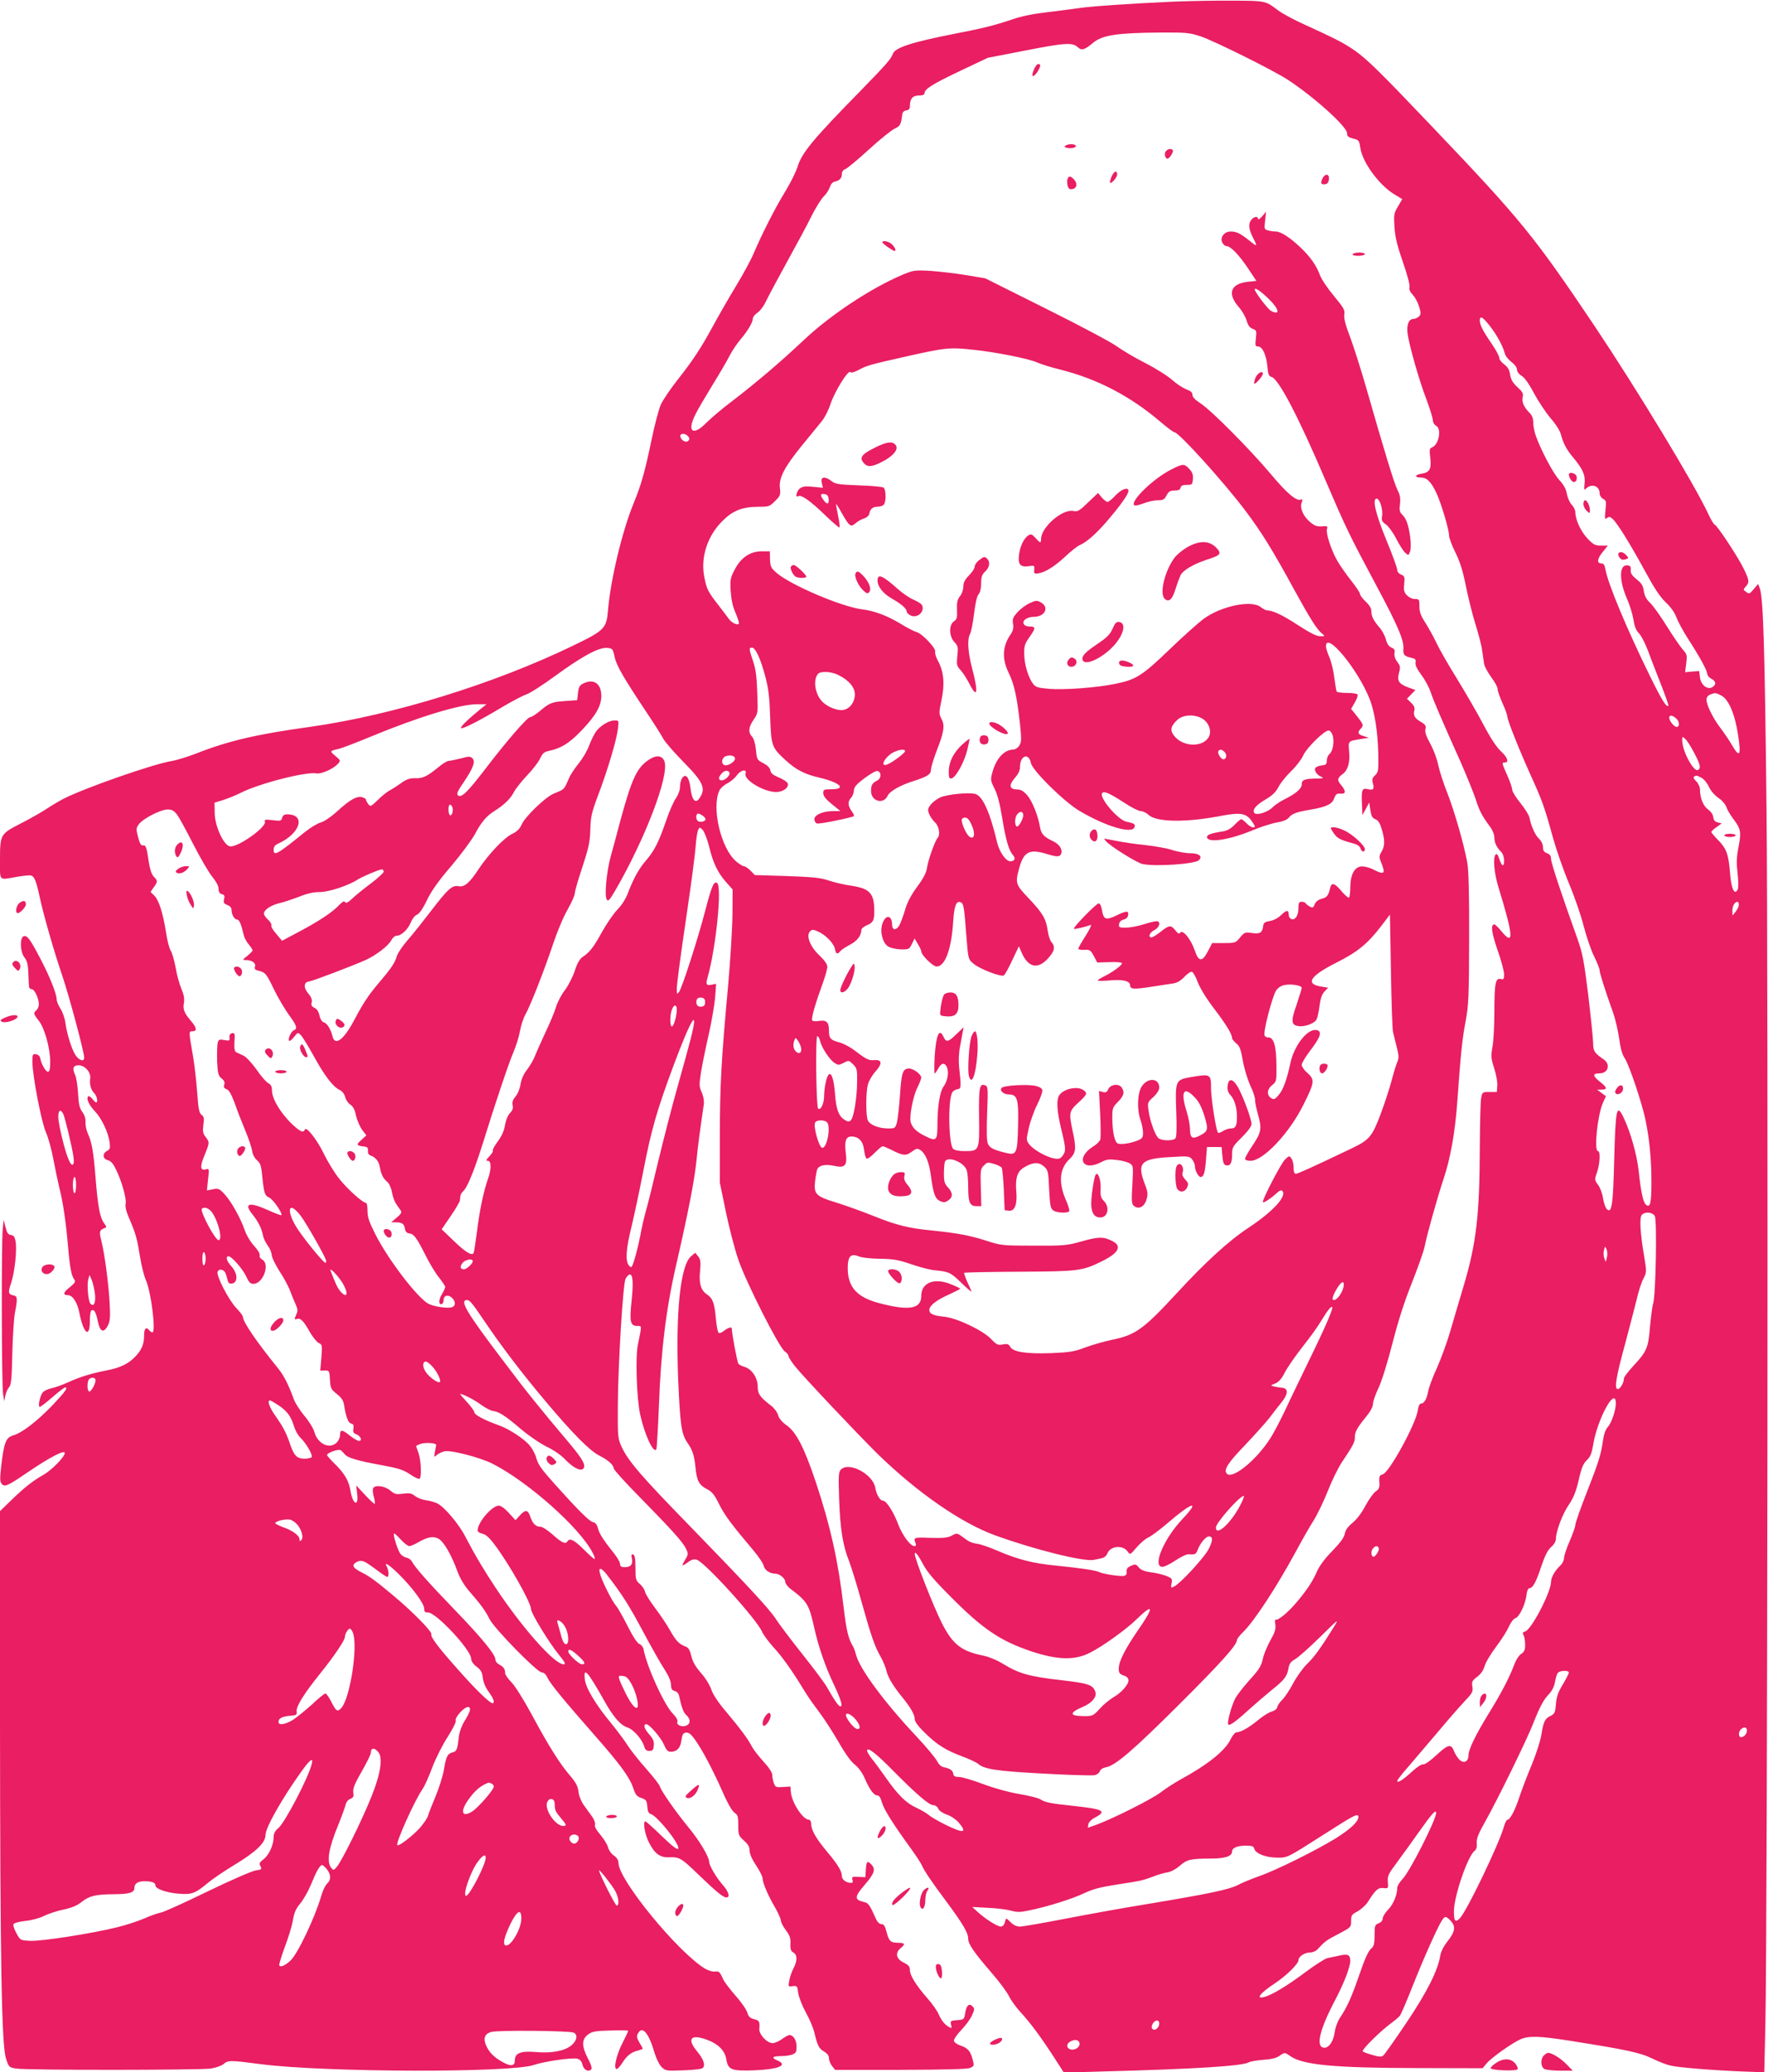 <?xml version="1.0" standalone="no"?>
<!DOCTYPE svg PUBLIC "-//W3C//DTD SVG 20010904//EN"
 "http://www.w3.org/TR/2001/REC-SVG-20010904/DTD/svg10.dtd">
<svg version="1.0" xmlns="http://www.w3.org/2000/svg"
 width="1092pt" height="1280pt" viewBox="0 0 1092 1280"
 preserveAspectRatio="xMidYMid meet">
<g transform="translate(0,1280) scale(0.1,-0.1)"
fill="#e91e63" stroke="none">
<path d="M7250 12790 c-264 -12 -515 -29 -585 -40 -33 -5 -120 -16 -193 -25
-88 -10 -164 -25 -220 -45 -111 -37 -173 -53 -358 -89 -265 -52 -368 -86 -380
-125 -9 -28 -42 -66 -198 -226 -298 -304 -364 -384 -391 -473 -10 -32 -45
-101 -78 -155 -60 -98 -137 -249 -192 -377 -16 -39 -66 -131 -111 -205 -45
-74 -109 -186 -143 -249 -74 -135 -119 -204 -219 -331 -41 -52 -86 -119 -100
-148 -13 -29 -39 -128 -58 -220 -41 -196 -63 -276 -111 -392 -70 -170 -143
-475 -158 -663 -9 -108 -23 -122 -209 -212 -492 -239 -1121 -433 -1633 -505
-327 -45 -506 -87 -703 -165 -52 -20 -120 -41 -151 -46 -112 -18 -533 -165
-665 -232 -27 -14 -73 -41 -103 -61 -30 -20 -103 -62 -162 -92 -128 -66 -129
-67 -129 -230 0 -130 -10 -120 105 -100 39 7 78 11 87 8 20 -5 32 -34 53 -132
23 -109 88 -335 139 -485 43 -126 136 -474 136 -508 0 -25 -26 -20 -49 9 -25
32 -57 132 -67 206 -4 29 -18 69 -31 88 -12 19 -23 45 -23 57 0 34 -44 144
-101 252 -63 121 -82 146 -103 138 -25 -10 -22 -97 5 -131 16 -20 22 -44 24
-94 1 -37 3 -75 4 -84 0 -10 8 -18 17 -18 17 0 44 -57 44 -93 0 -14 -7 -30
-15 -37 -20 -17 -19 -22 14 -64 36 -45 71 -170 71 -254 0 -46 -4 -62 -14 -62
-14 0 -41 48 -48 85 -2 12 -13 21 -26 23 -20 3 -22 -1 -22 -45 0 -86 56 -376
84 -438 14 -31 35 -107 46 -168 12 -62 28 -139 36 -172 23 -87 41 -213 54
-361 11 -133 21 -186 40 -209 8 -10 2 -21 -29 -46 -41 -32 -45 -49 -11 -49 28
0 58 -45 70 -108 25 -130 65 -162 65 -52 0 39 4 65 12 67 16 6 26 -14 38 -72
13 -62 36 -71 61 -23 14 27 16 51 11 143 -7 122 -31 301 -51 381 -14 55 -12
66 17 77 17 6 17 8 -2 34 -24 34 -37 105 -51 280 -12 157 -24 222 -47 270 -9
20 -16 52 -15 70 2 22 -5 45 -20 65 -17 25 -23 49 -26 117 -3 47 -11 99 -19
114 -18 37 -11 57 22 57 40 0 78 -44 72 -83 -5 -36 5 -71 28 -93 14 -15 21
-54 9 -54 -3 0 -14 10 -24 23 -10 12 -21 19 -25 15 -14 -13 4 -53 41 -92 42
-44 82 -129 91 -191 5 -37 2 -45 -16 -54 -30 -16 -27 -49 4 -57 18 -4 34 -21
49 -53 36 -69 69 -187 62 -216 -4 -17 3 -48 23 -93 40 -93 48 -123 66 -236 9
-55 25 -119 36 -143 32 -70 64 -323 40 -323 -5 0 -14 7 -21 15 -18 22 -30 9
-30 -35 0 -52 -15 -88 -53 -128 -43 -46 -95 -71 -180 -87 -96 -19 -161 -39
-238 -74 -36 -16 -81 -32 -101 -36 -20 -4 -44 -15 -53 -25 -18 -20 -33 -90
-19 -90 5 0 40 27 78 60 38 33 73 60 78 60 20 0 2 -25 -76 -108 -96 -100 -189
-172 -244 -188 -45 -13 -57 -43 -74 -185 -9 -79 -9 -101 2 -114 18 -22 37 -14
161 71 137 93 229 141 229 119 0 -23 -78 -103 -129 -133 -69 -39 -118 -78
-199 -156 l-72 -70 0 -1296 c1 -1492 10 -2002 37 -2085 17 -53 19 -55 63 -62
60 -11 1129 -10 1202 0 31 5 66 17 79 28 27 24 41 24 231 -1 395 -51 1539 -54
1685 -5 63 22 237 47 268 39 17 -4 28 -16 33 -38 8 -32 36 -46 54 -28 6 6 -1
31 -22 70 -38 74 -38 116 3 146 24 18 46 22 138 24 60 2 109 1 109 -2 0 -3
-16 -38 -36 -77 -38 -73 -56 -159 -35 -159 6 0 22 18 36 40 27 43 55 65 98 75
15 4 27 9 27 11 0 1 -9 19 -21 38 -16 28 -18 39 -9 55 27 52 67 5 104 -123 10
-32 28 -69 42 -83 24 -24 29 -25 134 -21 66 2 114 8 121 15 17 17 4 55 -36
103 -62 75 -40 106 53 74 74 -25 119 -68 128 -123 11 -66 31 -74 171 -69 153
6 214 32 143 62 -39 16 -28 26 26 26 23 0 54 4 68 10 22 8 26 16 26 49 0 39
-20 71 -44 71 -7 0 -27 -11 -46 -25 -19 -14 -45 -25 -58 -25 -34 0 -84 53 -82
87 3 48 1 52 -32 61 -25 6 -35 16 -42 40 -5 18 -37 65 -72 104 -35 40 -68 84
-75 98 -24 52 -27 55 -53 52 -15 -2 -43 7 -63 19 -170 105 -533 549 -533 652
0 17 -10 33 -29 46 -17 12 -32 35 -36 52 -4 16 -25 50 -46 75 -26 30 -38 52
-34 63 3 10 -5 32 -17 49 -13 18 -36 50 -52 72 -17 24 -30 57 -33 83 -4 34
-16 57 -52 99 -65 76 -132 183 -237 378 -52 96 -105 180 -127 201 -20 20 -37
45 -37 55 0 25 -10 38 -37 53 -13 6 -23 20 -23 30 0 31 -84 134 -255 311 -159
165 -240 256 -261 295 -6 11 -20 21 -31 23 -12 2 -29 12 -38 22 -17 19 -49
119 -41 128 3 2 21 -15 41 -37 21 -23 44 -41 53 -41 8 0 34 11 56 24 58 33 91
39 124 22 32 -17 80 -99 117 -201 15 -42 41 -86 72 -122 73 -84 101 -122 125
-171 27 -58 296 -332 324 -332 13 0 26 -12 36 -34 18 -38 105 -143 292 -356
156 -177 215 -258 237 -324 14 -43 23 -53 51 -62 29 -10 33 -16 36 -52 2 -30
8 -43 22 -47 39 -12 170 -174 170 -210 0 -18 -31 5 -109 80 -48 47 -91 85 -95
85 -17 0 -3 -82 22 -130 36 -71 69 -95 128 -92 60 2 73 -5 179 -108 109 -105
152 -140 171 -140 26 0 15 36 -25 81 -38 43 -81 118 -81 139 0 30 -59 130
-127 212 -83 102 -167 222 -177 253 -3 12 -42 61 -85 110 -44 49 -94 113 -113
142 -18 29 -65 92 -104 140 -93 112 -156 216 -162 271 -9 79 17 50 119 -131
56 -101 101 -153 144 -167 38 -12 92 -74 104 -118 6 -20 14 -27 32 -27 20 0
25 6 27 33 3 25 -4 41 -27 68 -32 35 -40 64 -19 64 19 0 89 -81 109 -126 14
-34 24 -44 42 -44 38 0 60 23 66 71 5 35 10 45 28 47 16 2 30 -8 53 -40 45
-61 110 -184 171 -321 32 -74 61 -124 76 -134 20 -13 23 -23 23 -78 0 -58 2
-64 35 -94 26 -23 35 -40 35 -62 0 -20 15 -54 40 -91 22 -33 40 -69 40 -79 0
-27 33 -106 75 -177 20 -34 37 -72 38 -85 1 -12 15 -39 32 -61 23 -31 29 -47
27 -82 -1 -34 3 -46 18 -54 25 -14 26 -50 1 -98 -11 -21 -23 -55 -26 -76 -7
-37 -7 -38 21 -34 28 3 29 1 34 -42 4 -25 24 -78 47 -120 23 -41 47 -97 53
-125 19 -79 28 -99 60 -117 20 -12 30 -25 30 -41 0 -14 9 -35 19 -48 l19 -24
404 0 c280 1 411 4 430 12 25 11 26 14 16 50 -13 53 -30 73 -75 88 -21 7 -39
20 -41 29 -2 9 19 40 47 69 28 29 58 71 66 92 15 34 15 39 1 53 -21 21 -37 5
-45 -45 -6 -37 -8 -38 -50 -41 -40 -3 -42 -5 -37 -28 6 -22 4 -24 -11 -15 -27
14 -49 41 -66 81 -8 19 -38 62 -67 95 -72 82 -110 144 -110 176 0 22 -8 31
-37 46 -49 23 -56 61 -19 91 30 23 25 32 -18 32 -45 0 -56 11 -70 66 -9 37
-17 49 -31 49 -11 0 -24 11 -31 25 -47 103 -48 105 -86 114 -51 13 -49 32 12
103 60 69 69 96 45 123 -27 30 -34 25 -37 -28 l-3 -47 -43 2 c-38 2 -42 0 -37
-18 5 -13 2 -19 -10 -19 -28 0 -55 20 -55 41 0 31 -25 72 -91 151 -69 82 -99
135 -99 173 0 14 -6 25 -14 25 -36 0 -104 103 -111 168 l-3 37 -46 -3 c-42 -3
-47 -1 -56 23 -5 14 -10 37 -10 51 0 15 -19 45 -54 83 -30 33 -62 74 -72 93
-23 46 -72 111 -159 215 -48 56 -81 106 -91 136 -9 27 -37 73 -64 103 -34 39
-52 70 -60 105 -10 40 -18 53 -39 60 -38 15 -57 35 -95 103 -19 34 -60 94 -90
134 -31 41 -59 86 -62 100 -3 15 -18 37 -33 49 -24 21 -26 29 -26 99 0 57 -4
78 -14 82 -11 4 -13 -2 -8 -25 7 -36 -7 -53 -45 -53 -21 0 -28 5 -28 19 0 11
-16 39 -35 63 -67 84 -94 125 -102 159 -6 23 -16 35 -30 37 -21 3 -92 74 -233
231 -91 102 -107 125 -120 173 -6 20 -23 52 -38 69 -33 41 -128 103 -190 125
-87 31 -152 65 -152 80 0 8 -21 37 -46 64 -26 28 -44 50 -42 50 18 0 90 -37
131 -68 27 -19 59 -36 71 -37 37 -4 76 -29 171 -110 51 -43 121 -91 162 -111
42 -20 90 -53 114 -79 48 -50 94 -74 111 -57 19 19 -1 57 -84 156 -189 224
-267 321 -410 511 -228 300 -272 375 -223 375 16 0 32 -19 107 -130 106 -157
227 -316 373 -490 172 -205 277 -310 335 -340 54 -27 90 -58 90 -79 0 -8 71
-87 158 -175 202 -206 270 -281 289 -322 15 -30 15 -35 -5 -68 -25 -42 -22
-44 18 -15 19 15 36 20 53 15 47 -11 373 -370 404 -445 9 -20 40 -62 69 -94
54 -58 117 -147 187 -262 19 -33 63 -96 96 -139 33 -44 87 -128 121 -187 39
-69 75 -119 99 -138 24 -19 47 -51 61 -83 30 -70 57 -108 79 -108 11 0 20 -13
28 -43 12 -42 70 -135 177 -282 32 -44 63 -91 69 -105 16 -36 59 -101 152
-225 100 -135 135 -193 135 -229 0 -33 32 -81 144 -211 48 -55 96 -120 108
-145 12 -25 43 -67 68 -95 62 -67 123 -149 204 -273 l67 -104 237 7 c569 15
860 33 904 56 10 6 51 13 91 16 48 3 81 11 99 24 33 23 33 23 66 0 77 -56 273
-74 783 -75 l406 -1 26 31 c31 36 161 128 211 149 50 21 117 19 301 -10 354
-56 437 -74 510 -110 39 -19 90 -39 115 -44 53 -12 250 -28 441 -36 l136 -5 7
302 c13 618 18 6446 7 7503 -11 995 -20 1305 -42 1362 l-10 26 -27 -32 c-25
-30 -29 -31 -47 -17 -19 13 -19 15 -2 33 23 26 22 38 -12 108 -32 69 -168 275
-181 275 -4 0 -22 29 -38 64 -86 185 -442 772 -703 1162 -372 554 -453 654
-998 1226 -329 346 -409 424 -485 477 -71 48 -105 66 -336 172 -52 24 -113 58
-136 75 -77 59 -76 59 -274 60 -102 1 -268 -2 -370 -6z m167 -215 c87 -30 437
-204 533 -265 163 -106 370 -292 370 -333 0 -19 8 -25 37 -33 36 -8 38 -12 45
-57 12 -88 115 -229 208 -286 l51 -31 -27 -46 c-25 -42 -26 -51 -21 -127 4
-62 17 -115 52 -216 27 -77 44 -142 41 -154 -4 -15 3 -30 20 -48 14 -14 31
-47 39 -72 12 -41 12 -49 -1 -62 -9 -8 -24 -15 -34 -15 -29 0 -43 -36 -36 -91
10 -72 70 -286 116 -405 22 -59 40 -118 40 -130 0 -13 9 -28 20 -34 36 -19 17
-118 -26 -134 -14 -5 -16 -15 -10 -62 8 -71 -3 -92 -54 -100 -44 -7 -45 -24
-1 -24 35 0 63 -29 95 -100 30 -66 76 -222 76 -258 0 -14 18 -62 40 -106 29
-59 46 -115 64 -206 14 -69 40 -175 59 -235 19 -61 38 -133 41 -160 4 -28 9
-64 12 -82 2 -18 23 -56 44 -85 22 -29 40 -62 40 -74 0 -12 14 -51 30 -87 17
-37 30 -74 30 -83 0 -22 77 -214 145 -364 69 -152 85 -195 135 -378 22 -79 67
-209 101 -289 33 -79 74 -197 90 -261 17 -65 45 -149 64 -187 19 -39 35 -78
35 -88 0 -16 31 -116 84 -264 14 -40 30 -111 37 -159 8 -59 18 -97 34 -120 27
-40 107 -277 129 -384 24 -117 36 -243 36 -380 0 -133 -7 -163 -34 -141 -17
15 -31 77 -45 212 -11 96 -49 233 -91 322 -45 95 -51 66 -60 -258 -7 -282 -15
-334 -46 -303 -8 8 -18 38 -23 67 -4 29 -18 66 -31 83 -22 30 -22 32 -6 77 18
51 22 131 6 131 -26 0 -3 222 30 297 l19 42 -27 20 -27 20 28 1 c37 0 34 13
-13 50 -44 35 -44 50 -1 50 54 0 71 56 25 87 -56 39 -64 51 -64 100 0 26 -14
159 -30 295 -28 224 -35 260 -71 361 -93 259 -159 457 -159 482 0 18 -7 28
-25 35 -19 7 -25 17 -25 38 0 17 -10 38 -25 52 -23 22 -47 74 -59 132 -3 15
-29 55 -56 89 -28 34 -50 71 -50 81 0 11 -13 50 -30 88 -35 79 -35 80 -15 80
27 0 16 33 -25 70 -27 25 -65 83 -109 167 -38 72 -111 197 -161 279 -51 82
-108 181 -126 219 -18 39 -50 96 -70 128 -29 44 -37 68 -37 102 0 43 -2 45
-28 45 -16 0 -37 10 -49 23 -18 18 -21 31 -17 70 4 44 2 49 -19 58 -14 5 -24
17 -24 29 0 11 -29 92 -66 181 -69 169 -90 259 -61 259 20 0 41 -72 33 -111
-4 -23 0 -32 25 -49 16 -12 45 -52 63 -88 19 -37 43 -75 55 -86 20 -18 21 -18
30 7 6 16 6 49 1 90 -11 78 -25 116 -50 139 -15 15 -18 27 -13 66 4 36 0 56
-16 87 -20 40 -78 229 -192 628 -33 115 -78 256 -100 315 -29 75 -39 116 -36
139 5 27 -3 41 -64 115 -38 45 -77 103 -86 128 -22 60 -61 115 -120 171 -64
61 -122 99 -153 99 -14 0 -36 3 -49 7 -22 6 -23 9 -17 60 l6 55 -25 -29 c-13
-15 -25 -22 -25 -15 0 20 -29 14 -45 -11 -16 -25 -11 -57 19 -115 24 -46 20
-47 -26 -9 -57 45 -80 57 -117 57 -40 0 -68 -38 -51 -69 6 -12 17 -21 25 -21
25 0 76 -52 131 -134 l54 -81 -55 -6 c-104 -12 -126 -72 -55 -154 22 -25 44
-64 50 -86 8 -28 18 -43 37 -50 24 -9 25 -13 20 -59 -5 -45 -4 -50 13 -50 27
0 51 -51 58 -123 4 -48 9 -61 25 -65 44 -11 167 -246 341 -655 120 -280 142
-325 307 -634 131 -244 172 -339 167 -391 -3 -37 6 -46 53 -56 21 -5 25 -10
22 -28 -3 -16 9 -40 36 -77 22 -29 48 -77 57 -105 17 -52 72 -180 187 -436 35
-80 76 -181 91 -225 25 -77 37 -100 91 -174 14 -19 25 -47 25 -63 0 -33 13
-61 41 -89 12 -12 19 -33 19 -55 0 -42 -14 -37 -30 12 -8 24 -15 33 -22 26
-18 -18 -10 -114 17 -202 92 -299 97 -366 21 -275 -20 25 -41 45 -46 45 -24 0
-18 -48 19 -157 23 -64 41 -132 41 -151 0 -30 -3 -34 -21 -29 -32 8 -39 -28
-39 -200 0 -86 -5 -184 -12 -220 -10 -57 -9 -70 11 -132 12 -38 21 -85 19
-107 l-3 -39 -45 0 c-44 0 -45 0 -52 -40 -4 -22 -7 -157 -8 -300 -1 -415 -21
-593 -99 -855 -27 -91 -66 -221 -85 -288 -20 -68 -57 -168 -81 -222 -25 -53
-49 -118 -54 -144 -9 -49 -25 -76 -46 -76 -7 0 -15 -18 -18 -41 -11 -83 -177
-386 -217 -396 -21 -6 -23 -11 -20 -59 1 -23 -5 -35 -24 -47 -13 -9 -41 -48
-62 -87 -23 -44 -54 -85 -80 -106 -29 -24 -44 -45 -48 -68 -5 -24 -28 -55 -76
-105 -45 -45 -79 -91 -95 -126 -27 -63 -66 -121 -130 -196 -50 -59 -113 -111
-126 -103 -4 2 -5 -11 -2 -30 4 -28 -2 -48 -31 -99 -20 -36 -41 -88 -47 -116
-9 -42 -23 -64 -81 -128 -38 -42 -78 -94 -89 -115 -23 -45 -51 -147 -43 -159
7 -12 47 17 131 94 38 34 101 88 140 120 78 62 93 83 102 136 5 26 15 39 41
53 19 11 88 72 153 136 119 117 119 117 82 57 -79 -127 -119 -182 -164 -225
-25 -25 -64 -79 -85 -120 -22 -41 -52 -86 -67 -100 -15 -14 -28 -34 -30 -45
-3 -11 -16 -22 -34 -27 -17 -4 -55 -28 -85 -53 -57 -47 -107 -75 -133 -75 -8
0 -25 -20 -37 -45 -34 -70 -142 -156 -311 -248 -36 -20 -90 -55 -120 -78 -55
-42 -288 -159 -392 -198 l-58 -21 3 21 c2 13 18 30 37 40 80 42 60 54 -126 74
-151 16 -178 22 -209 42 -12 7 -70 22 -130 32 -65 11 -155 36 -224 62 -63 24
-129 43 -147 43 -24 0 -33 5 -35 19 -3 22 -19 33 -58 41 -17 3 -32 18 -42 38
-9 18 -66 87 -128 153 -195 207 -348 414 -371 499 -6 22 -15 48 -20 56 -29 47
-41 96 -59 247 -32 277 -81 498 -171 768 -70 209 -121 310 -179 350 -30 21
-48 43 -54 64 -5 18 -25 45 -44 59 -68 52 -82 72 -82 117 0 53 -34 106 -78
121 -18 5 -36 14 -41 20 -7 7 -41 187 -41 218 0 12 -22 6 -48 -14 -15 -12 -29
-17 -34 -12 -5 5 -13 47 -17 93 -8 92 -20 121 -55 144 -37 25 -50 67 -42 144
5 58 3 72 -12 91 l-18 22 -27 -23 c-65 -58 -95 -348 -78 -766 12 -275 20 -330
56 -383 34 -49 43 -80 51 -157 8 -81 22 -106 72 -132 30 -15 45 -34 74 -93 35
-69 75 -123 211 -284 32 -38 61 -81 64 -95 5 -27 38 -49 71 -49 26 0 62 -29
62 -50 0 -10 14 -29 30 -42 108 -82 116 -96 150 -246 25 -112 67 -235 118
-342 46 -97 59 -140 43 -140 -11 0 -36 35 -84 120 -14 25 -83 117 -153 205
-70 88 -143 185 -162 215 -42 64 -169 201 -537 580 -291 298 -374 395 -414
480 -25 54 -26 60 -25 255 1 251 32 752 47 784 7 14 17 26 24 28 22 7 26 -47
14 -163 -14 -127 -8 -154 35 -154 29 0 29 7 4 -115 -16 -77 -8 -333 14 -432
27 -124 82 -243 100 -215 3 6 10 129 16 273 12 332 44 596 106 864 75 327 113
523 125 640 9 94 23 197 46 353 3 21 -2 49 -12 73 -17 36 -17 48 -6 121 7 45
28 149 47 232 19 83 37 189 41 235 l6 84 -27 -5 c-33 -7 -38 1 -26 43 52 181
91 565 59 585 -20 12 -32 -15 -71 -163 -46 -178 -145 -485 -164 -510 -12 -16
-13 -15 -14 13 0 36 16 158 69 519 22 149 43 311 47 360 3 50 11 98 16 109 10
18 10 18 28 0 10 -11 28 -56 39 -100 25 -104 53 -162 104 -221 l42 -47 -1
-155 c-1 -86 -13 -284 -27 -441 -43 -468 -50 -611 -51 -920 l0 -295 37 -179
c20 -98 55 -232 77 -296 48 -141 252 -544 287 -567 12 -8 23 -21 23 -28 0 -7
18 -37 41 -65 51 -64 389 -422 513 -544 244 -237 513 -423 721 -499 242 -88
550 -165 611 -152 10 2 32 6 47 10 17 3 31 15 37 30 18 47 96 54 125 11 15
-21 16 -20 56 27 23 26 55 54 73 61 17 8 71 48 120 90 149 129 203 143 90 24
-113 -119 -186 -288 -128 -296 11 -2 48 15 82 38 34 23 72 41 84 40 40 -4 45
-1 58 33 16 39 49 77 67 77 26 0 25 -29 -4 -82 -29 -53 -170 -206 -210 -227
-21 -11 -22 -10 -17 19 6 27 3 31 -30 45 -20 8 -63 19 -96 23 -43 6 -64 15
-77 31 -17 20 -21 21 -46 10 -26 -12 -31 -20 -28 -45 1 -7 -5 -14 -13 -17 -17
-7 -131 10 -155 22 -19 11 -129 27 -273 41 -135 13 -234 38 -356 91 -53 23
-112 43 -130 44 -19 2 -43 11 -55 19 -70 51 -63 49 -98 31 -26 -14 -53 -16
-133 -14 -102 4 -105 3 -91 -33 5 -13 2 -18 -8 -18 -24 0 -73 67 -98 131 -27
75 -74 149 -94 149 -19 0 -41 36 -49 81 -15 84 -162 162 -212 112 -15 -15 -16
-35 -11 -188 7 -185 23 -282 62 -380 13 -34 47 -143 74 -241 62 -222 83 -282
120 -347 16 -29 32 -68 36 -87 9 -40 42 -95 95 -160 52 -63 80 -111 80 -139 0
-16 21 -44 64 -86 75 -73 127 -106 232 -145 42 -16 83 -35 93 -43 39 -35 109
-46 401 -62 160 -9 304 -13 320 -10 15 3 30 14 33 24 3 11 18 21 38 25 59 11
166 103 450 386 259 258 359 369 359 400 0 7 17 29 38 49 68 66 208 280 325
496 39 72 88 159 111 194 22 35 61 116 87 181 25 64 64 143 85 175 69 103 83
128 82 155 -1 33 13 60 68 127 28 34 44 64 44 81 0 15 15 59 34 98 20 42 55
155 86 275 35 137 74 260 120 374 37 94 73 195 79 225 17 84 79 303 116 415
43 126 72 290 85 470 23 317 31 395 52 505 19 105 21 150 22 515 1 286 -3 420
-12 470 -21 113 -81 322 -124 430 -22 55 -47 132 -55 170 -8 39 -30 98 -50
133 -25 45 -33 71 -29 88 5 20 1 28 -28 45 -38 22 -49 40 -40 73 3 15 -3 29
-21 46 l-25 24 26 27 26 27 -47 17 c-57 22 -67 40 -54 90 9 33 8 42 -11 67
-14 19 -20 39 -17 55 3 19 -1 26 -19 33 -15 6 -27 22 -34 50 -6 22 -23 55 -39
73 -37 43 -51 70 -51 102 0 18 -12 38 -35 59 -19 18 -35 39 -35 47 0 8 -25 45
-55 83 -30 38 -68 92 -84 120 -39 67 -73 173 -65 198 5 16 2 19 -18 18 -43 -4
-56 0 -86 25 -42 35 -65 87 -53 119 8 20 7 24 -4 20 -28 -11 -87 39 -188 160
-128 152 -369 395 -433 435 -32 21 -49 38 -49 52 0 15 -11 24 -37 34 -20 7
-60 33 -88 58 -28 25 -104 73 -169 106 -65 33 -142 79 -172 101 -30 23 -225
127 -434 231 l-380 190 -120 20 c-66 11 -165 22 -220 26 -96 5 -103 4 -173
-25 -198 -85 -442 -247 -607 -402 -144 -136 -298 -267 -450 -383 -55 -41 -122
-99 -150 -126 -85 -88 -125 -59 -69 51 14 29 62 110 106 182 44 71 91 152 105
180 14 28 45 74 68 101 45 53 75 105 75 129 0 8 13 24 30 36 16 11 38 41 49
65 11 24 69 133 129 242 60 109 131 240 156 292 26 51 59 104 74 118 14 13 31
39 37 56 6 19 18 33 30 35 30 6 45 22 45 48 0 14 8 25 20 29 11 3 77 58 147
122 70 64 143 122 160 129 32 14 39 27 45 84 2 17 10 26 26 28 16 3 22 10 22
28 0 44 17 64 55 64 22 0 35 5 35 13 0 27 48 57 218 138 l173 82 222 43 c254
50 301 53 333 23 25 -23 42 -18 96 27 57 47 147 61 411 63 166 1 184 -1 254
-24z m422 -1624 c63 -62 69 -102 11 -71 -20 11 -100 117 -100 132 0 15 37 -10
89 -61z m1362 -163 c43 -55 82 -126 93 -170 3 -15 22 -39 41 -54 21 -15 35
-35 35 -48 0 -12 11 -27 28 -37 17 -10 45 -48 76 -107 27 -50 73 -119 102
-154 32 -36 59 -78 65 -102 15 -57 35 -94 79 -146 57 -69 73 -106 67 -157 -4
-41 -3 -43 12 -28 35 30 81 12 81 -32 0 -13 9 -27 21 -34 20 -10 21 -17 15
-71 -5 -53 -4 -59 9 -48 13 10 19 9 35 -5 30 -27 107 -152 199 -320 59 -109
94 -162 129 -195 30 -28 55 -63 66 -92 9 -26 42 -87 73 -135 76 -118 116 -193
118 -216 1 -10 12 -24 26 -30 28 -15 31 -35 6 -51 -30 -19 -71 12 -77 59 l-5
40 -43 -3 -44 -4 7 55 c6 49 5 56 -20 83 -14 16 -59 80 -98 143 -39 63 -86
129 -105 147 -24 23 -35 45 -39 74 -5 33 -14 48 -45 72 -29 24 -38 38 -36 57
2 20 -2 27 -19 29 -53 8 -54 -92 -4 -206 17 -38 34 -95 40 -129 6 -42 17 -68
34 -85 13 -13 36 -57 52 -98 15 -41 52 -136 81 -210 29 -74 51 -136 49 -139
-12 -12 -42 36 -114 183 -140 285 -260 570 -275 659 -5 28 -12 37 -26 37 -29
0 -25 30 11 73 l30 37 -42 0 c-37 0 -48 6 -84 44 -41 43 -75 116 -75 163 0 13
-10 33 -22 45 -11 11 -25 41 -30 66 -5 31 -20 58 -47 87 -38 41 -115 187 -146
276 -8 23 -15 58 -15 79 0 26 -7 45 -24 61 -35 36 -48 68 -41 97 5 21 -1 32
-33 61 -29 27 -40 47 -45 78 -5 31 -15 47 -37 63 -17 12 -30 30 -30 40 0 10
-20 48 -44 83 -56 81 -76 120 -76 147 0 32 17 24 61 -32z m-3183 -149 c137
-15 333 -54 386 -77 24 -11 91 -32 149 -46 225 -57 429 -163 615 -322 41 -35
80 -64 86 -64 27 0 307 -310 440 -487 99 -132 167 -242 301 -488 98 -178 138
-242 169 -267 21 -17 21 -18 -10 -18 -22 0 -64 21 -139 70 -95 62 -155 90
-191 90 -6 0 -23 9 -37 20 -58 46 -245 7 -355 -74 -33 -25 -127 -109 -210
-189 -166 -160 -207 -186 -334 -211 -115 -24 -313 -38 -405 -31 -72 6 -86 10
-102 31 -30 38 -55 122 -55 186 -1 48 4 63 32 102 40 57 40 66 2 66 -38 0 -52
27 -25 46 10 8 33 14 50 14 69 0 98 59 44 89 -24 13 -31 13 -68 -4 -23 -10
-57 -35 -76 -56 -29 -32 -33 -43 -28 -73 4 -25 0 -42 -14 -63 -52 -74 -56
-152 -12 -241 34 -70 51 -151 69 -315 10 -95 9 -112 -5 -133 -8 -13 -25 -24
-36 -24 -56 0 -107 -55 -130 -142 -12 -44 -11 -50 14 -100 18 -36 33 -94 47
-180 22 -136 41 -201 66 -229 19 -21 11 -39 -16 -39 -27 0 -67 57 -81 115 -44
187 -90 290 -136 301 -43 11 -176 -3 -217 -22 -22 -11 -48 -31 -59 -46 -17
-23 -18 -31 -8 -56 7 -17 23 -40 37 -53 24 -23 33 -75 15 -95 -16 -17 -59
-138 -65 -182 -4 -31 -21 -65 -61 -119 -39 -53 -62 -97 -76 -147 -12 -39 -28
-81 -35 -93 -20 -32 -44 -29 -44 5 -1 63 -42 65 -61 3 -15 -49 3 -115 36 -137
14 -9 48 -17 77 -18 51 -1 54 0 70 33 l17 34 20 -34 c12 -19 21 -39 21 -45 0
-23 72 -94 95 -94 52 0 91 106 102 273 6 101 19 135 46 124 19 -7 22 -27 36
-212 11 -139 11 -140 43 -167 36 -32 171 -84 188 -73 7 4 30 46 52 94 l41 86
18 -41 c40 -90 98 -103 160 -36 42 44 49 75 23 103 -8 9 -19 41 -23 71 -10 73
-32 109 -117 199 -82 86 -85 94 -58 190 28 99 63 117 170 84 65 -20 81 -19 89
4 8 27 -13 58 -55 77 -52 25 -69 43 -76 83 -11 69 -48 163 -79 198 -24 28 -39
36 -65 37 -47 1 -50 27 -11 72 21 24 31 45 31 67 0 70 54 90 67 25 8 -46 205
-240 299 -296 165 -98 332 -147 342 -99 4 17 -2 21 -52 32 -52 11 -172 153
-148 177 13 13 46 -2 137 -61 42 -28 88 -51 101 -51 13 0 35 -11 49 -24 48
-45 232 -47 444 -6 120 23 157 18 191 -30 11 -15 20 -31 20 -34 0 -15 -30 -4
-51 19 -13 13 -28 25 -32 25 -5 0 -23 -15 -41 -34 -22 -23 -44 -36 -71 -41
-74 -11 -100 -21 -100 -35 0 -39 137 -19 280 41 53 22 122 44 153 49 36 6 62
17 72 29 19 25 46 35 134 50 99 17 135 34 147 71 9 24 16 30 37 28 35 -4 37
14 7 51 -28 32 -26 45 8 70 32 23 46 71 40 138 -6 68 -9 65 77 79 l45 7 -32
10 c-37 11 -41 22 -17 48 18 20 17 23 -38 92 l-23 28 23 40 c13 22 20 44 17
49 -3 6 -33 10 -65 10 -32 0 -61 4 -64 8 -3 5 -9 44 -15 88 -5 43 -19 99 -30
124 -11 25 -21 55 -21 68 -1 96 193 -136 268 -322 32 -78 52 -206 55 -343 2
-104 0 -113 -20 -132 -18 -17 -20 -26 -13 -51 10 -35 1 -43 -34 -34 -33 8 -38
-5 -34 -92 l3 -69 21 39 21 39 7 -47 c6 -37 12 -49 31 -56 17 -7 28 -23 39
-61 21 -68 20 -104 -1 -140 -15 -25 -16 -33 -4 -62 31 -76 23 -84 -50 -46 -23
11 -54 19 -72 17 -42 -4 -67 -52 -67 -130 0 -31 -4 -59 -8 -62 -5 -3 -25 15
-46 39 -43 52 -63 57 -71 18 -10 -45 -20 -57 -54 -65 -20 -6 -35 -18 -41 -34
-8 -21 -13 -23 -29 -14 -11 5 -23 15 -26 20 -3 6 -15 10 -26 10 -15 0 -19 -7
-19 -38 0 -46 -20 -78 -44 -69 -9 4 -16 15 -16 25 0 33 -13 33 -46 1 -20 -20
-48 -34 -71 -38 -31 -5 -39 -11 -41 -31 -6 -42 -20 -50 -69 -43 -43 6 -48 4
-74 -28 -27 -33 -30 -34 -100 -34 l-72 0 -26 -50 c-35 -68 -58 -67 -81 3 -24
71 -76 135 -91 110 -6 -9 -14 -4 -29 15 -28 35 -38 34 -91 -8 -24 -19 -50 -35
-56 -35 -24 0 -13 30 17 45 33 17 42 55 13 55 -10 0 -47 -9 -81 -20 -35 -11
-84 -20 -109 -20 -40 0 -44 2 -41 22 2 14 12 24 28 28 16 4 26 14 28 28 4 28
-9 28 -75 -4 -64 -30 -77 -24 -87 36 -4 24 -12 40 -20 40 -15 0 -160 -149
-153 -157 5 -4 69 11 103 24 9 3 -5 -26 -30 -66 -25 -39 -46 -76 -46 -81 0 -5
17 -8 37 -7 34 2 39 -1 59 -38 l21 -40 76 2 c43 2 77 -1 77 -7 0 -12 -55 -53
-107 -79 -24 -12 -43 -24 -43 -27 0 -4 33 -3 73 0 79 8 127 -3 127 -29 0 -26
23 -27 132 -10 57 9 118 18 137 21 23 4 46 18 67 41 19 20 39 33 47 30 7 -3
23 -31 35 -64 13 -34 52 -99 97 -158 76 -99 115 -163 115 -187 0 -7 12 -21 26
-33 21 -17 28 -36 40 -105 8 -47 29 -116 46 -154 18 -37 31 -78 30 -90 -1 -11
8 -54 19 -94 24 -86 20 -106 -41 -197 -22 -33 -40 -66 -40 -72 0 -8 13 -13 34
-13 78 0 237 167 326 345 69 138 72 156 26 197 -20 17 -36 40 -36 51 0 11 25
52 55 91 64 84 74 119 33 124 -55 6 -135 -97 -158 -205 -21 -99 -44 -163 -71
-195 -23 -28 -31 -31 -46 -22 -30 18 -29 55 4 81 27 22 28 25 27 120 -1 128
-17 180 -56 175 -3 -1 -11 4 -17 11 -12 15 46 240 72 281 11 15 30 28 52 32
43 8 105 -3 105 -18 0 -6 -15 -53 -32 -105 -36 -101 -33 -125 13 -131 36 -6
97 16 110 40 6 11 15 50 19 85 6 46 15 72 31 89 l22 23 -41 7 c-103 16 -72 65
92 148 132 66 194 118 277 226 l54 71 6 -348 c3 -191 9 -361 13 -378 4 -16 14
-58 23 -93 13 -51 14 -67 4 -90 -7 -15 -23 -67 -36 -117 -13 -49 -44 -144 -69
-210 -52 -137 -68 -156 -181 -210 -241 -115 -329 -155 -341 -155 -10 0 -14 12
-14 38 0 21 -6 47 -14 57 -13 18 -14 17 -40 -8 -24 -24 -136 -238 -136 -261 0
-11 46 19 83 52 18 18 30 23 37 16 31 -31 -58 -128 -208 -227 -122 -80 -268
-214 -442 -403 -206 -223 -256 -260 -400 -289 -47 -10 -121 -31 -165 -47 -70
-27 -97 -31 -214 -36 -153 -5 -235 7 -252 40 -9 16 -17 19 -45 14 -30 -6 -38
-3 -72 33 -52 54 -211 130 -290 138 -69 7 -92 18 -92 42 0 27 44 61 123 96 36
17 67 32 67 35 0 3 -27 16 -60 29 -101 40 -180 8 -180 -74 0 -80 -75 -93 -260
-44 -136 36 -192 97 -194 211 -1 76 18 99 67 78 19 -8 71 -14 132 -15 84 -1
115 -7 194 -34 52 -18 117 -35 145 -37 87 -9 97 -13 162 -76 35 -34 64 -59 64
-56 0 3 -11 30 -25 59 -13 29 -22 55 -20 57 2 3 156 6 342 7 369 2 387 5 508
64 104 51 127 94 66 125 -54 28 -86 28 -188 -1 -93 -26 -109 -28 -298 -27
-195 0 -202 1 -295 31 -103 33 -180 47 -338 63 -141 14 -214 32 -356 89 -67
27 -167 63 -224 81 -133 40 -146 53 -138 132 4 33 10 66 13 74 10 26 49 35
105 23 67 -15 82 1 72 78 -9 76 0 103 35 103 45 0 72 -29 78 -83 3 -26 10 -50
15 -53 6 -4 28 12 50 35 22 22 44 41 50 41 5 0 28 -10 51 -21 74 -38 92 -40
128 -13 29 21 35 22 53 11 32 -21 55 -75 66 -162 15 -110 26 -140 57 -154 21
-9 30 -9 49 4 31 20 30 47 -1 81 -21 22 -25 37 -25 85 0 31 3 64 6 73 15 38
115 0 134 -50 6 -14 10 -61 10 -105 0 -96 10 -119 51 -119 l30 0 -3 115 c-3
107 -2 116 19 136 20 21 25 21 62 10 22 -6 44 -17 48 -24 4 -6 10 -68 13 -137
l5 -125 26 -3 c37 -4 53 39 46 119 -7 81 6 123 46 147 55 34 91 36 123 9 27
-24 29 -29 34 -142 5 -100 8 -119 25 -131 21 -16 91 -19 99 -5 3 5 -5 33 -18
63 -50 112 -43 198 19 258 41 39 44 65 20 175 -24 112 -22 122 35 174 55 51
58 58 33 77 -38 29 -130 8 -153 -35 -16 -31 -11 -99 15 -206 29 -120 30 -136
7 -165 -14 -18 -24 -21 -53 -15 -48 9 -128 55 -152 87 -19 25 -19 29 -3 99 9
41 32 106 52 146 20 39 34 80 32 89 -2 12 -17 21 -43 27 -49 11 -193 3 -208
-12 -16 -16 11 -41 44 -41 53 0 61 -30 57 -194 -4 -174 -9 -184 -79 -166 -73
18 -96 30 -107 55 -8 17 -9 78 -5 189 6 151 5 166 -11 172 -36 14 -41 -10 -39
-194 3 -210 2 -212 -88 -212 -37 0 -63 5 -72 14 -28 29 -33 296 -6 348 5 9 19
18 31 20 25 3 26 10 12 136 -4 36 -2 89 5 125 7 34 14 76 17 92 l6 30 -44 -42
c-51 -50 -64 -53 -80 -18 -26 58 -46 15 -55 -119 -3 -59 -3 -106 0 -106 4 0
13 14 22 30 19 37 42 39 55 5 12 -32 2 -82 -22 -116 -23 -30 -38 -124 -38
-237 0 -98 -7 -104 -76 -69 -54 27 -78 50 -89 85 -10 34 14 160 41 214 13 26
24 54 24 62 0 20 -48 56 -75 56 -39 0 -47 -24 -56 -162 -5 -73 -14 -150 -19
-170 -10 -37 -12 -38 -56 -38 -54 0 -109 21 -123 48 -14 26 -14 175 0 225 6
21 26 56 45 77 45 50 43 76 -6 72 -36 -3 -50 5 -130 66 -24 17 -62 37 -84 43
-57 15 -66 25 -66 74 0 52 -15 66 -62 59 -19 -4 -38 -2 -41 3 -8 12 19 105 62
222 17 47 31 96 31 109 0 16 -17 40 -49 71 -57 53 -84 122 -58 148 12 13 19
13 48 0 46 -19 99 -73 106 -108 6 -33 15 -36 34 -13 7 8 34 26 59 39 43 22 70
56 70 91 0 8 15 21 34 29 39 16 46 30 46 88 0 110 -28 140 -147 157 -37 5 -97
19 -133 31 -54 18 -98 22 -261 28 l-197 6 -27 28 c-15 15 -34 27 -41 27 -7 0
-29 14 -49 31 -93 82 -151 329 -102 436 6 14 28 33 48 44 21 10 47 32 59 49
24 34 65 43 55 11 -12 -38 111 -112 188 -113 44 0 82 28 72 54 -4 9 -28 25
-55 36 -36 15 -49 26 -52 44 -2 15 -17 30 -43 44 -39 20 -40 22 -46 82 -4 38
-13 70 -24 82 -25 27 -22 59 10 105 27 40 27 41 22 170 -3 98 -10 146 -26 192
-25 74 -26 83 -6 83 21 0 53 -69 82 -179 20 -76 26 -128 30 -251 6 -178 9
-187 98 -268 62 -57 117 -85 209 -106 126 -30 167 -71 70 -71 -45 0 -49 -2
-49 -24 0 -18 15 -37 53 -68 l53 -43 -46 0 c-62 0 -115 -23 -115 -50 0 -11 7
-23 15 -26 11 -5 147 21 223 42 10 3 8 11 -7 33 -25 35 -26 58 -5 83 10 10 17
30 18 45 1 22 15 38 65 76 35 26 71 47 80 45 26 -5 26 -45 -1 -59 -31 -16 -38
-28 -38 -65 0 -63 76 -85 102 -30 12 28 78 66 158 91 88 28 110 42 110 71 0
13 16 66 35 116 46 118 52 156 30 198 -16 31 -16 38 0 115 21 99 15 174 -20
240 -14 25 -22 51 -19 59 8 20 -82 115 -115 122 -14 4 -58 26 -98 51 -81 49
-161 80 -236 89 -129 16 -443 150 -531 226 -34 30 -38 38 -40 83 l-1 50 -52 0
c-71 -1 -128 -40 -166 -115 -26 -49 -28 -63 -24 -130 3 -50 12 -95 30 -135 14
-33 23 -63 21 -67 -8 -12 -45 5 -62 29 -9 13 -39 52 -65 86 -63 80 -73 99 -87
174 -24 121 20 256 115 348 64 63 122 85 223 85 60 0 66 2 99 35 33 33 35 39
30 81 -7 63 29 131 140 267 48 59 102 125 120 147 17 21 41 68 52 103 26 78
109 213 123 199 6 -6 25 -1 51 13 50 27 69 33 297 84 240 54 267 57 418 40z
m-1768 -534 c10 -12 10 -19 1 -28 -14 -14 -44 2 -49 27 -4 21 31 22 48 1z
m-454 -1362 c12 -55 52 -124 194 -338 48 -71 95 -146 105 -165 9 -19 66 -85
125 -145 127 -129 143 -167 97 -230 -23 -30 -44 -4 -52 65 -8 69 -29 95 -51
65 -8 -10 -14 -35 -14 -54 0 -21 -10 -49 -25 -71 -14 -20 -42 -83 -61 -140
-45 -131 -73 -186 -124 -245 -44 -51 -78 -112 -112 -202 -13 -35 -38 -74 -64
-101 -24 -24 -67 -87 -96 -139 -53 -96 -75 -124 -121 -155 -17 -12 -33 -40
-47 -85 -13 -38 -40 -91 -61 -119 -22 -28 -46 -75 -55 -104 -8 -29 -38 -100
-66 -159 -27 -58 -56 -123 -64 -144 -7 -20 -29 -57 -47 -82 -23 -29 -37 -61
-42 -92 -4 -27 -17 -60 -31 -76 -17 -21 -22 -35 -18 -53 5 -18 0 -32 -16 -49
-14 -15 -26 -45 -31 -75 -5 -34 -20 -67 -45 -101 -20 -27 -34 -53 -30 -56 3
-4 -6 -19 -21 -35 -21 -22 -23 -28 -10 -28 22 0 23 -51 1 -111 -27 -77 -53
-200 -68 -327 -9 -68 -18 -127 -21 -132 -11 -18 -51 6 -122 75 l-75 72 56 82
c31 45 57 89 57 99 2 33 4 38 25 60 25 27 69 139 120 302 70 227 157 486 186
553 16 37 34 96 40 130 6 34 21 80 34 102 31 56 116 272 170 434 25 75 65 171
90 213 24 43 44 87 44 99 0 13 21 86 47 163 39 120 47 155 49 231 2 79 8 105
47 210 61 160 115 344 123 410 7 55 7 55 -21 55 -34 0 -88 -33 -114 -69 -11
-15 -30 -54 -42 -85 -11 -32 -41 -82 -65 -112 -25 -30 -52 -71 -60 -92 -32
-72 -24 -65 -96 -95 -51 -22 -174 -141 -195 -188 -12 -28 -29 -45 -60 -60 -50
-24 -145 -124 -208 -219 -55 -84 -87 -111 -123 -104 -39 8 -67 -18 -171 -154
-49 -64 -114 -146 -145 -181 -31 -36 -60 -79 -65 -97 -11 -40 -37 -78 -106
-159 -66 -77 -102 -131 -154 -230 -47 -89 -86 -135 -113 -135 -11 0 -20 10
-24 28 -11 45 -33 80 -53 87 -12 3 -23 20 -28 43 -5 24 -17 41 -31 47 -17 8
-21 16 -17 33 4 16 -2 33 -20 54 -32 38 -30 72 5 76 26 4 270 97 350 133 65
30 138 87 156 120 8 16 23 29 33 29 29 0 71 39 88 82 9 22 25 43 38 48 15 6
37 37 63 92 29 59 72 119 151 211 60 71 125 159 145 196 36 69 71 111 116 139
62 39 102 77 122 116 11 22 49 70 83 106 35 36 71 83 81 105 16 34 25 41 59
48 70 15 122 47 193 121 90 93 126 155 126 217 0 78 -48 110 -114 76 -20 -10
-26 -22 -30 -57 l-5 -45 -75 -5 c-82 -6 -96 -11 -159 -65 -24 -19 -49 -35 -57
-35 -17 0 -144 -146 -276 -319 -111 -145 -150 -183 -170 -163 -9 9 -1 27 35
79 59 87 75 129 55 149 -13 13 -22 13 -73 -1 -33 -8 -66 -15 -75 -15 -8 0 -38
-18 -65 -41 -67 -55 -95 -68 -142 -66 -31 1 -51 -6 -83 -28 -23 -17 -56 -38
-73 -47 -17 -9 -50 -36 -74 -60 -43 -41 -45 -42 -59 -24 -8 11 -14 23 -14 28
0 4 -11 10 -24 14 -33 8 -74 -15 -152 -86 -38 -35 -81 -64 -102 -70 -20 -5
-63 -31 -96 -57 -175 -142 -196 -154 -196 -110 0 16 9 28 28 36 137 62 174
181 55 181 -17 0 -27 -7 -30 -21 -5 -20 -11 -21 -59 -15 -45 5 -53 4 -48 -9
13 -32 -165 -159 -215 -153 -39 5 -94 124 -95 206 l-1 64 55 17 c30 10 78 29
105 43 113 58 405 133 470 121 28 -6 104 28 131 58 19 21 19 21 -15 50 -36 30
-35 31 24 44 16 4 104 37 195 75 292 121 551 200 655 200 l60 0 -40 -32 c-77
-63 -127 -112 -117 -116 14 -4 115 47 253 130 64 38 132 73 150 79 19 5 99 56
178 114 169 123 269 177 321 173 33 -3 35 -5 46 -55z m1383 -113 c65 -32 101
-76 101 -119 0 -47 -29 -87 -69 -96 -33 -7 -94 15 -128 47 -48 45 -64 136 -31
175 16 19 84 16 127 -7z m5452 -126 c46 -23 85 -116 104 -243 20 -129 10 -145
-37 -64 -19 32 -52 81 -73 108 -44 58 -85 140 -85 173 0 14 8 26 23 32 31 12
34 12 68 -6z m-3210 -140 c42 -21 64 -75 47 -112 -34 -70 -160 -68 -216 3 -27
34 -22 59 19 98 35 32 101 37 150 11z m2931 -1 c22 -19 24 -53 4 -53 -16 0
-46 37 -46 57 0 18 20 16 42 -4z m-2120 -108 c10 -39 0 -97 -21 -113 -9 -7
-16 -25 -16 -40 0 -23 -5 -27 -33 -30 -18 -2 -36 -10 -39 -18 -6 -17 13 -43
42 -54 14 -6 3 -9 -37 -9 -72 -1 -88 -8 -88 -37 0 -25 -37 -57 -110 -93 -25
-13 -55 -33 -68 -46 -28 -30 -98 -53 -113 -38 -18 18 7 50 68 85 42 25 63 45
80 78 13 25 49 69 79 98 30 29 63 72 73 95 21 48 135 160 159 155 9 -2 19 -16
24 -33z m2232 -105 c38 -72 43 -94 24 -106 -26 -16 -98 117 -98 183 0 25 1 25
19 9 11 -10 35 -48 55 -86z m-4874 10 c0 -11 -80 -71 -110 -82 -52 -19 -10 54
44 78 37 16 66 18 66 4z m1974 -5 c16 -17 11 -45 -8 -45 -15 0 -38 38 -31 50
9 14 21 12 39 -5z m-3024 -41 c0 -19 -46 -48 -65 -40 -23 8 -18 45 7 55 28 10
58 3 58 -15z m-35 -85 c9 -14 -24 -49 -47 -49 -22 0 -23 18 -1 42 18 20 38 23
48 7z m6004 -33 c15 -8 36 -33 46 -56 11 -24 35 -52 58 -68 24 -16 44 -40 50
-57 5 -16 25 -50 44 -75 44 -58 48 -79 33 -160 -15 -79 -16 -101 -6 -195 5
-45 3 -75 -4 -85 -19 -27 -37 14 -44 102 -9 119 -22 156 -72 207 -24 24 -44
48 -44 52 0 4 14 18 32 30 l32 23 -24 6 c-18 4 -26 14 -28 33 -2 16 -15 35
-32 47 -30 21 -50 71 -50 123 0 16 -10 38 -24 52 -21 21 -21 28 2 34 2 1 15
-5 31 -13z m-7715 -182 c8 -21 -3 -56 -15 -49 -12 8 -12 65 0 65 5 0 12 -7 15
-16z m-1700 -46 c13 -18 58 -100 100 -183 42 -82 94 -172 116 -199 25 -31 40
-58 40 -76 0 -19 6 -29 20 -33 17 -4 19 -11 14 -31 -5 -21 -2 -27 20 -36 17
-6 26 -17 26 -30 0 -29 18 -60 35 -60 13 0 25 -29 40 -94 3 -16 17 -43 31 -59
13 -16 24 -32 24 -37 0 -5 -15 -20 -32 -34 -31 -24 -32 -26 -10 -26 38 0 64
-19 57 -40 -5 -15 0 -21 22 -26 42 -10 48 -17 96 -117 25 -51 66 -120 91 -155
49 -66 55 -86 31 -96 -17 -6 -39 -55 -29 -65 3 -3 17 7 30 24 24 30 24 30 43
10 11 -11 46 -69 80 -130 65 -119 117 -187 158 -207 17 -8 30 -25 35 -44 4
-18 19 -39 32 -47 17 -11 28 -32 35 -69 7 -28 24 -68 38 -87 l26 -34 -32 -29
c-33 -29 -30 -34 19 -40 19 -2 24 -8 23 -26 -2 -14 4 -25 15 -29 32 -11 52
-36 58 -72 8 -45 21 -71 46 -91 11 -9 24 -37 29 -65 5 -27 17 -60 27 -73 9
-14 22 -31 27 -39 8 -11 2 -22 -25 -44 l-34 -29 29 0 c39 0 52 -10 56 -40 3
-17 11 -26 25 -28 31 -4 46 -25 99 -129 25 -51 63 -115 85 -142 22 -28 40 -55
40 -60 0 -5 -9 -26 -21 -46 -12 -19 -18 -42 -15 -51 8 -20 26 -8 26 17 0 27
27 35 50 14 26 -23 26 -52 0 -60 -26 -8 -108 4 -142 21 -67 34 -246 267 -328
427 -40 79 -50 108 -50 147 0 28 -4 50 -9 50 -20 0 -113 83 -164 147 -30 37
-72 106 -95 153 -41 87 -111 176 -119 153 -7 -19 -22 -16 -55 12 -81 68 -148
172 -148 228 0 25 -6 37 -22 46 -13 6 -46 44 -73 84 -28 39 -64 78 -80 86 -17
8 -37 17 -45 21 -11 6 -14 21 -12 65 4 51 2 56 -15 53 -12 -3 -17 -11 -16 -26
3 -21 0 -22 -32 -16 -31 5 -35 4 -41 -20 -3 -14 -4 -64 -3 -112 4 -75 7 -88
27 -105 17 -13 22 -24 17 -39 -5 -15 -1 -22 15 -28 15 -5 29 -31 50 -87 15
-44 45 -120 65 -168 20 -48 39 -104 42 -125 3 -22 15 -45 30 -58 21 -18 27
-34 33 -103 11 -103 15 -116 44 -129 24 -11 83 -98 74 -108 -3 -2 -40 12 -82
31 -115 52 -152 44 -99 -23 38 -47 58 -88 67 -131 3 -19 17 -48 30 -65 13 -17
23 -43 24 -56 0 -14 21 -59 47 -100 27 -40 57 -96 67 -124 11 -28 26 -66 35
-85 12 -26 13 -39 4 -58 -14 -31 -14 -36 3 -30 21 8 42 -12 78 -78 19 -33 44
-64 56 -70 22 -10 23 -13 17 -90 l-7 -81 28 1 c28 0 29 -2 32 -57 3 -53 6 -59
42 -88 29 -23 41 -41 45 -68 12 -75 25 -110 44 -115 14 -3 17 -11 14 -31 -4
-19 0 -28 13 -33 31 -11 46 -43 20 -43 -7 0 -33 15 -57 34 -47 38 -59 38 -59
0 0 -13 -9 -33 -20 -44 -44 -44 -119 -9 -139 67 -6 21 -33 65 -61 98 -27 32
-57 79 -66 104 -32 89 -62 147 -98 191 -133 164 -216 286 -216 317 0 6 -18 30
-40 53 -47 49 -126 201 -116 225 7 19 35 16 47 -5 4 -8 10 -28 14 -43 4 -22
11 -28 28 -25 37 5 36 61 -2 104 -32 35 -40 64 -19 64 19 0 90 -81 110 -127
15 -33 24 -43 43 -43 60 0 105 123 54 150 -12 7 -18 18 -15 26 3 9 -11 33 -34
58 -23 25 -48 67 -59 99 -26 75 -85 180 -126 223 -30 32 -37 35 -70 28 l-37
-7 7 68 c8 67 7 68 -14 62 -35 -9 -37 18 -7 89 31 77 31 79 6 111 -17 22 -19
35 -14 75 6 40 4 51 -11 62 -15 11 -20 36 -27 137 -5 68 -16 165 -24 214 -29
169 -29 165 -5 165 29 0 26 23 -8 62 -43 50 -53 74 -45 113 4 26 0 50 -15 86
-12 28 -29 87 -36 131 -8 45 -22 92 -30 105 -9 13 -22 63 -29 111 -19 120 -44
201 -72 229 l-24 24 20 29 c25 35 25 39 -1 66 -13 14 -23 45 -30 90 -13 91
-18 105 -36 102 -12 -2 -20 12 -30 51 -13 51 -13 56 5 80 25 35 135 91 177 91
27 0 39 -7 59 -32z m5226 -4 c0 -24 -30 -75 -40 -69 -16 10 -12 62 6 79 17 18
34 13 34 -10z m-1963 -21 c5 -13 -22 -24 -42 -17 -15 6 -20 35 -8 47 7 8 45
-15 50 -30z m1644 -38 c24 -53 18 -91 -10 -75 -19 9 -51 77 -51 105 0 8 9 15
21 15 14 0 26 -13 40 -45z m-3631 -289 c0 -7 -35 -39 -77 -71 -43 -32 -95 -74
-116 -94 -27 -26 -40 -32 -46 -23 -5 9 -15 3 -37 -19 -41 -44 -126 -100 -247
-164 l-105 -56 -35 42 c-20 22 -34 46 -31 53 3 7 -7 23 -21 36 -14 13 -25 29
-25 36 0 24 42 52 94 65 28 6 83 25 123 40 49 20 89 29 128 29 56 0 177 40
234 77 30 19 131 62 149 63 6 0 12 -6 12 -14z m8370 -205 c0 -10 -9 -29 -20
-42 l-19 -24 -1 31 c0 29 15 54 32 54 4 0 8 -9 8 -19z m-6385 -601 c0 -18 -6
-26 -23 -28 -24 -4 -38 18 -28 44 3 9 15 14 28 12 17 -2 23 -10 23 -28z m-175
-47 c0 -39 -19 -103 -30 -103 -13 0 -13 71 0 104 13 34 30 33 30 -1z m85 -184
c-15 -57 -53 -196 -85 -309 -32 -113 -83 -313 -115 -445 -31 -132 -65 -269
-76 -306 -10 -36 -26 -103 -34 -150 -15 -77 -40 -171 -53 -193 -3 -5 -11 -1
-19 9 -21 29 -16 103 16 232 16 65 50 224 75 353 49 252 82 367 181 635 116
311 164 387 110 174z m800 -8 c9 -40 58 -116 89 -136 23 -15 27 -15 57 0 31
17 32 16 58 -9 24 -24 26 -33 25 -109 -1 -102 -21 -222 -40 -238 -11 -9 -20
-8 -40 6 -35 23 -50 65 -57 163 -7 87 -22 131 -39 114 -14 -14 -27 -79 -28
-133 0 -46 -22 -91 -37 -76 -12 13 -17 447 -5 447 6 0 13 -13 17 -29z m-118
-39 c8 -32 -10 -48 -31 -27 -17 17 -20 42 -9 71 6 16 7 15 20 -2 8 -10 16 -29
20 -42z m-4557 -411 c11 -22 55 -203 64 -268 8 -55 -10 -65 -30 -16 -25 58
-64 221 -64 264 0 42 13 51 30 20z m4718 -53 c25 -25 1 -158 -29 -158 -19 0
-56 127 -45 155 7 18 57 20 74 3z m-4638 -388 c0 -27 -4 -50 -10 -50 -5 0 -10
23 -10 50 0 28 5 50 10 50 6 0 10 -22 10 -50z m840 -169 c39 -56 67 -171 40
-171 -21 0 -117 180 -103 194 15 14 43 4 63 -23z m549 -23 c35 -48 138 -228
154 -270 3 -10 2 -18 -3 -18 -11 0 -109 118 -166 200 -80 117 -67 196 15 88z
m8362 0 c14 -27 6 -484 -10 -538 -6 -19 -14 -85 -20 -146 -10 -129 -20 -152
-102 -240 -32 -35 -59 -70 -59 -78 0 -27 -23 -66 -38 -66 -23 0 -10 78 47 285
26 99 58 220 70 269 11 50 30 108 42 129 19 38 20 42 5 131 -25 145 -31 243
-16 261 19 23 67 19 81 -7z m-296 -255 l-7 -28 -9 23 c-5 13 -6 36 -2 50 6 26
6 26 16 5 5 -12 6 -34 2 -50z m-8655 -8 c0 -19 -4 -37 -10 -40 -6 -4 -10 12
-10 40 0 28 4 44 10 40 6 -3 10 -21 10 -40z m1650 -15 c0 -15 -38 -50 -54 -50
-23 0 -27 15 -10 38 15 22 64 31 64 12z m-808 -129 c42 -67 36 -108 -9 -58
-17 19 -32 51 -61 127 -10 27 39 -22 70 -69z m-1526 -69 c7 -56 -5 -87 -27
-65 -14 14 -23 114 -14 150 l8 28 13 -30 c7 -16 16 -54 20 -83z m7714 54 c0
-37 -38 -96 -61 -96 -15 0 -10 21 16 67 26 43 45 56 45 29z m-188 -414 c-66
-136 -145 -299 -174 -362 -30 -63 -71 -142 -92 -174 -89 -140 -243 -262 -271
-215 -16 24 12 66 114 172 59 62 126 137 150 167 23 30 57 75 77 99 41 51 42
85 4 89 -14 1 -36 5 -50 8 -25 6 -25 6 7 19 22 9 39 29 58 66 14 29 64 101
110 160 46 58 98 130 115 160 18 30 39 62 49 73 45 51 13 -34 -97 -262z
m-5442 -92 c29 -31 56 -87 47 -96 -11 -11 -72 34 -90 66 -19 31 -17 60 4 60 6
0 23 -13 39 -30z m-2080 -85 c0 -25 -30 -76 -40 -70 -11 7 -13 45 -4 69 8 21
44 21 44 1z m9390 -144 c0 -43 -27 -121 -50 -146 -13 -14 -24 -44 -29 -81 -13
-90 -27 -135 -102 -326 -38 -97 -69 -185 -69 -197 0 -11 -16 -56 -35 -100 -19
-43 -35 -91 -35 -105 0 -14 -10 -34 -22 -45 -34 -32 -58 -74 -58 -101 -1 -66
-122 -297 -160 -307 -15 -4 -17 -9 -10 -23 6 -10 10 -37 10 -59 0 -32 -5 -44
-25 -57 -14 -9 -33 -39 -44 -70 -30 -80 -83 -180 -158 -301 -80 -131 -123
-219 -123 -255 0 -40 -31 -54 -58 -25 -11 12 -25 34 -31 50 -18 47 -36 44
-107 -22 -40 -37 -73 -61 -84 -59 -10 2 -38 -17 -67 -43 -55 -51 -93 -76 -93
-59 0 5 30 45 68 87 37 43 117 137 177 208 60 72 135 158 166 191 53 56 58 64
53 96 -5 30 -2 37 30 61 23 18 39 41 46 67 6 22 38 75 71 119 33 44 69 100 79
125 11 25 29 48 40 51 24 8 61 84 68 141 3 27 10 44 18 44 21 0 42 38 74 136
22 65 39 99 60 118 18 15 30 36 30 50 0 46 40 154 80 212 30 44 44 81 61 153
17 76 28 101 50 122 22 21 30 41 39 94 25 159 140 369 140 256z m-8263 -9 c55
-36 81 -71 98 -130 8 -26 26 -59 41 -73 34 -32 77 -106 69 -119 -3 -5 -23 -10
-44 -10 -47 0 -65 18 -90 92 -24 70 -42 104 -91 174 -37 53 -51 94 -32 94 4 0
26 -13 49 -28z m977 -247 c-1 -5 -4 -25 -8 -44 -6 -33 -5 -33 12 -18 10 9 32
19 48 23 41 8 219 -38 296 -77 219 -111 540 -396 619 -551 11 -21 16 -38 11
-38 -4 0 -34 27 -67 60 -57 57 -86 72 -100 50 -12 -20 -36 -9 -90 40 -34 30
-65 50 -79 50 -27 0 -47 20 -61 63 -14 42 -30 44 -63 8 l-28 -31 -41 45 c-24
27 -49 45 -62 45 -42 0 -131 -103 -131 -153 0 -8 13 -17 29 -20 20 -4 43 -24
73 -64 90 -118 228 -362 228 -403 0 -24 111 -206 169 -277 41 -50 47 -63 32
-63 -56 0 -254 223 -418 470 -75 113 -128 202 -189 319 -40 78 -129 183 -173
205 -14 7 -45 16 -68 19 -23 3 -54 15 -69 26 -22 18 -35 20 -75 15 -42 -6 -52
-3 -79 20 -35 29 -97 36 -106 12 -3 -8 -1 -31 5 -52 6 -21 8 -40 6 -43 -3 -2
-30 22 -60 55 l-55 59 6 -52 c10 -83 -27 -67 -41 17 -10 63 -36 107 -94 165
-28 27 -51 53 -51 58 0 13 69 38 83 30 7 -4 18 -15 25 -24 16 -23 81 -42 230
-69 103 -19 132 -28 174 -56 27 -19 54 -31 59 -28 14 8 10 114 -6 159 -8 22
-15 41 -15 43 0 1 10 7 23 12 28 12 102 8 101 -5z m4964 -377 c-58 -109 -148
-190 -148 -133 0 29 147 195 172 195 5 0 -6 -28 -24 -62z m-5821 -116 c27 -32
39 -80 24 -95 -8 -8 -11 -7 -11 5 0 23 -43 55 -102 75 -26 10 -48 21 -48 25 0
12 63 27 90 22 14 -3 35 -17 47 -32z m6678 -142 c9 -14 -23 -62 -35 -55 -14 9
-12 39 2 53 15 15 25 15 33 2z m-2813 -103 c23 -45 70 -100 173 -203 195 -196
303 -269 492 -333 165 -55 271 -58 366 -9 78 39 222 143 286 205 107 105 111
79 10 -66 -81 -118 -119 -193 -119 -238 0 -26 5 -33 30 -42 20 -6 30 -17 30
-30 0 -27 -44 -77 -95 -106 -23 -14 -61 -45 -83 -70 -39 -43 -44 -45 -94 -45
-95 0 -97 20 -6 59 52 22 83 60 74 89 -15 45 -40 54 -211 74 -194 22 -260 40
-355 98 -42 26 -93 47 -133 55 -131 27 -184 70 -250 200 -53 106 -167 396
-167 426 0 21 20 -4 52 -64z m-3431 5 c15 -9 46 -32 69 -49 24 -18 47 -33 52
-33 11 0 10 37 -2 61 -20 36 8 19 74 -45 83 -82 156 -181 156 -212 0 -19 5
-24 24 -24 50 0 266 -232 266 -285 0 -15 12 -33 34 -50 27 -20 34 -34 38 -70
4 -28 17 -59 37 -86 31 -43 39 -69 22 -69 -16 0 -108 89 -208 203 -128 143
-175 207 -169 223 6 15 -112 136 -234 238 -109 91 -145 118 -197 144 -52 27
-61 41 -38 59 25 17 45 16 76 -5z m1474 -64 c99 -128 138 -189 236 -373 44
-82 99 -179 121 -213 27 -41 42 -76 42 -97 1 -27 6 -35 23 -40 14 -3 25 -15
28 -33 15 -69 26 -100 45 -117 27 -24 25 -54 -2 -64 -29 -11 -62 5 -54 25 3 9
-8 29 -28 49 -53 53 -160 287 -181 397 -3 15 -14 29 -25 33 -13 4 -39 43 -72
108 -28 56 -61 115 -74 130 -27 32 -89 157 -99 200 -10 37 8 35 40 -5z m-254
-328 c20 -36 25 -95 10 -104 -13 -9 -27 14 -39 65 -7 26 -15 54 -18 64 -13 33
28 12 47 -25z m-1311 -36 c32 -84 -18 -405 -72 -464 -24 -26 -32 -21 -63 41
-14 27 -30 49 -35 49 -6 0 -43 -30 -82 -67 -40 -36 -93 -79 -117 -95 -48 -30
-91 -37 -91 -14 0 22 23 34 70 38 42 3 45 5 42 28 -3 30 44 107 147 235 84
104 151 204 151 223 0 19 19 52 31 52 5 0 14 -12 19 -26z m1390 -140 c43 -39
50 -54 24 -54 -18 0 -84 62 -84 79 0 20 19 12 60 -25z m6120 -105 c0 -6 -17
-39 -37 -73 -29 -47 -39 -75 -43 -121 -4 -53 -8 -61 -32 -73 -36 -17 -45 -35
-58 -118 -6 -38 -33 -120 -59 -184 -27 -63 -60 -151 -75 -195 -27 -84 -59
-145 -75 -145 -6 0 -15 -19 -22 -42 -27 -101 -227 -518 -271 -565 -29 -31 -38
-21 -38 41 0 92 85 342 128 374 11 8 15 24 13 48 -2 27 9 56 52 132 73 129
258 507 296 605 43 108 64 147 98 183 19 20 32 46 37 74 4 24 12 50 18 57 13
16 68 17 68 2z m-5788 -74 c27 -49 46 -130 34 -142 -11 -11 -38 21 -71 86 -18
36 -36 76 -40 89 -6 21 -4 23 22 20 22 -2 34 -14 55 -53z m-1000 -161 c-2 -10
-17 -40 -33 -65 -17 -27 -31 -66 -35 -95 -9 -83 -13 -91 -39 -98 -31 -8 -40
-25 -54 -111 -7 -38 -30 -111 -51 -161 -21 -50 -42 -103 -46 -118 -3 -14 -27
-49 -51 -77 -46 -50 -130 -115 -139 -106 -12 12 109 281 157 348 10 14 37 73
59 132 22 58 65 143 96 190 31 49 52 91 49 99 -4 9 8 30 29 53 36 38 64 42 58
9z m2387 -60 c24 -30 27 -54 8 -54 -24 0 -84 80 -70 93 9 9 39 -10 62 -39z
m5501 -62 c0 -21 -18 -42 -37 -42 -16 0 -17 32 -1 48 18 18 38 15 38 -6z
m-8455 -132 c31 -34 17 -134 -40 -275 -55 -139 -183 -399 -214 -435 -21 -24
-21 -25 -36 -6 -29 38 -15 121 45 266 21 52 41 108 45 123 3 16 15 31 29 36
19 8 22 15 18 40 -3 24 8 53 52 129 31 54 56 105 56 113 0 33 20 37 45 9z
m3190 -126 c136 -137 214 -204 239 -204 12 0 26 -9 31 -22 6 -13 27 -27 52
-36 23 -7 56 -29 73 -48 58 -67 32 -71 -84 -13 -44 22 -90 49 -101 59 -11 10
-45 30 -75 44 -63 28 -114 79 -189 186 -29 41 -68 95 -87 118 -19 24 -32 48
-28 53 9 15 61 -27 169 -137z m-3600 49 c-20 -83 -164 -358 -205 -394 -22 -18
-30 -35 -30 -57 0 -47 -28 -109 -62 -136 -26 -20 -29 -26 -19 -43 9 -19 7 -21
-29 -26 -22 -3 -156 -61 -298 -130 -141 -69 -272 -128 -290 -131 -18 -3 -64
-19 -101 -36 -38 -16 -113 -41 -167 -54 -151 -38 -465 -87 -536 -84 -62 3 -63
3 -86 46 -13 23 -22 49 -19 56 3 8 31 16 74 21 39 4 88 17 115 31 26 13 80 31
120 39 51 11 85 25 112 47 47 38 87 47 199 48 94 0 127 10 127 38 0 28 21 42
61 42 47 0 69 -8 69 -26 0 -21 68 -45 145 -51 81 -6 100 1 183 70 29 24 99 71
155 105 139 84 197 139 197 189 0 43 100 221 218 386 57 80 79 96 67 50z
m1109 -119 c9 -3 16 -12 16 -19 0 -20 -97 -131 -135 -155 -62 -38 -74 0 -24
71 41 59 78 90 126 108 1 1 8 -2 17 -5z m392 -124 c1 -43 3 -47 40 -92 31 -36
34 -44 19 -46 -49 -10 -128 104 -104 149 14 28 44 20 45 -11z m5444 -58 c0
-43 -163 -363 -207 -408 -18 -19 -33 -43 -33 -55 0 -44 -25 -103 -57 -135 -18
-19 -33 -43 -33 -54 0 -13 -10 -24 -25 -30 -23 -9 -25 -14 -25 -74 0 -45 -4
-67 -16 -77 -23 -19 -41 -58 -85 -186 -42 -121 -72 -187 -114 -248 -13 -21
-28 -59 -31 -86 -8 -59 -37 -101 -68 -97 -51 7 -26 112 75 303 53 102 89 197
89 234 -1 37 -15 44 -66 32 -27 -6 -61 -13 -76 -16 -14 -3 -74 -41 -133 -85
-112 -84 -211 -144 -257 -155 -55 -14 -25 24 67 85 67 44 145 120 145 142 0
23 38 48 72 48 16 0 37 9 48 22 42 46 52 54 128 93 76 40 77 41 77 80 0 35 4
40 40 59 21 12 49 37 62 56 49 78 64 91 97 88 31 -3 31 -3 28 38 -3 37 3 49
56 120 33 44 96 132 142 197 75 106 100 133 100 109z m-480 -26 c0 -28 -52
-76 -140 -131 -122 -75 -368 -197 -471 -233 -48 -17 -109 -42 -135 -56 -55
-28 -181 -54 -559 -117 -137 -22 -364 -63 -503 -90 -139 -27 -266 -49 -283
-49 -19 0 -39 9 -55 25 -31 31 -30 31 -38 0 -4 -15 -14 -25 -24 -25 -22 0 -93
45 -142 89 l-35 32 95 -5 c52 -2 116 -10 142 -17 39 -11 60 -11 110 0 112 22
271 72 344 107 55 26 101 38 205 54 149 23 154 24 224 50 28 11 66 22 86 25
21 3 52 20 74 39 45 40 68 46 189 46 94 0 136 14 136 45 0 21 33 35 85 35 38
0 48 -4 52 -19 8 -30 70 -54 138 -55 68 -1 61 -4 287 140 198 127 218 137 218
110z m-4815 -130 c0 -10 -8 -24 -17 -30 -23 -14 -53 21 -36 42 16 19 53 11 53
-12z m-575 -121 c0 -41 -100 -235 -121 -235 -24 0 26 147 71 209 31 42 50 52
50 26z m-981 -71 c26 -33 27 -66 1 -89 -10 -9 -27 -43 -35 -73 -40 -137 -147
-363 -192 -403 -33 -30 -60 -42 -68 -29 -3 5 13 56 34 114 22 57 45 132 50
165 8 47 18 71 44 102 19 22 49 74 67 117 35 86 56 122 70 122 4 0 18 -12 29
-26z m1782 -136 c21 -40 25 -88 8 -88 -9 0 -109 199 -109 217 0 11 82 -94 101
-129z m-581 -168 c0 -67 -70 -183 -100 -165 -16 10 -3 58 36 138 40 78 64 88
64 27z m5740 -14 c32 -35 28 -66 -17 -124 -25 -31 -43 -66 -47 -90 -14 -91
-82 -227 -210 -417 -70 -104 -134 -195 -143 -202 -11 -9 -26 -8 -66 4 -29 8
-56 18 -60 22 -9 9 109 126 175 174 23 17 48 38 55 47 6 8 42 91 79 185 68
172 153 361 180 403 18 28 25 28 54 -2z m-1800 -635 c0 -25 -27 -48 -41 -34
-8 8 -7 17 0 32 14 26 41 28 41 2z m-3617 -56 c27 -11 21 -50 -13 -78 -41 -35
-124 -51 -221 -42 -92 8 -129 -6 -129 -51 0 -33 -21 -39 -62 -18 -58 30 -89
58 -110 98 -26 51 -18 82 25 95 37 12 482 8 510 -4z m3123 -60 c9 -21 -14 -45
-43 -45 -31 0 -42 29 -18 46 25 18 54 18 61 -1z"/>
<path d="M6402 12398 c-17 -21 -33 -68 -22 -68 16 0 53 61 43 71 -6 6 -14 5
-21 -3z"/>
<path d="M6582 11901 c-10 -6 -9 -10 7 -14 27 -7 63 2 55 14 -7 11 -45 11 -62
0z"/>
<path d="M7201 11866 c-12 -14 -5 -46 10 -46 12 0 39 42 33 52 -8 12 -30 10
-43 -6z"/>
<path d="M6865 11708 c-7 -18 -11 -35 -9 -37 8 -8 44 33 44 51 0 29 -20 21
-35 -14z"/>
<path d="M8170 11701 c-16 -30 -12 -43 13 -39 16 2 23 11 25 31 4 32 -21 38
-38 8z"/>
<path d="M6594 11695 c-4 -8 -3 -27 0 -41 5 -19 12 -25 29 -22 28 4 34 34 11
59 -21 23 -33 24 -40 4z"/>
<path d="M5450 11303 c0 -8 65 -53 75 -53 12 0 4 21 -15 40 -19 19 -60 28 -60
13z"/>
<path d="M8355 11230 c-4 -6 10 -10 34 -10 23 0 41 5 41 10 0 6 -15 10 -34 10
-19 0 -38 -4 -41 -10z"/>
<path d="M7755 10468 c-7 -18 -11 -35 -8 -38 6 -6 53 47 53 61 0 23 -32 6 -45
-23z"/>
<path d="M9986 6078 c-11 -15 -13 -25 -6 -32 14 -14 45 6 45 29 0 27 -21 29
-39 3z"/>
<path d="M9690 9868 c0 -8 6 -23 14 -34 17 -23 40 -8 34 22 -4 22 -48 33 -48
12z"/>
<path d="M9780 9687 c0 -13 9 -32 20 -42 19 -18 20 -17 20 4 0 27 -17 61 -30
61 -6 0 -10 -11 -10 -23z"/>
<path d="M9996 9381 c-3 -4 0 -16 8 -26 9 -12 19 -15 35 -10 21 6 22 8 5 26
-18 20 -39 25 -48 10z"/>
<path d="M5400 10033 c-80 -40 -94 -61 -64 -94 23 -26 49 -24 113 9 65 33 101
74 85 100 -18 29 -56 25 -134 -15z"/>
<path d="M7234 9900 c-107 -54 -248 -189 -230 -219 5 -7 24 -3 57 9 27 11 67
20 89 20 34 0 42 4 55 30 13 24 22 30 50 30 24 0 34 5 37 18 2 12 13 17 38 17
33 0 35 2 38 36 2 26 -3 42 -22 62 -31 34 -39 34 -112 -3z"/>
<path d="M5077 9844 c-4 -4 -4 -18 0 -32 l6 -25 -60 6 c-45 5 -65 3 -81 -9
-21 -14 -33 -62 -12 -49 18 11 73 -27 161 -112 49 -48 92 -84 94 -81 3 3 -1
36 -9 74 -8 38 -13 70 -12 71 1 2 18 -24 36 -58 46 -80 55 -87 83 -62 12 11
36 25 52 30 17 5 32 18 34 29 5 30 21 44 50 44 15 0 32 5 39 12 16 16 15 93 0
106 -7 5 -77 12 -155 14 -125 5 -144 8 -168 27 -28 21 -47 26 -58 15z m41
-126 c4 -34 -11 -36 -32 -6 -22 31 -20 40 7 36 16 -2 23 -11 25 -30z"/>
<path d="M6890 9740 c-20 -22 -42 -40 -49 -40 -7 0 -23 12 -36 27 l-23 28 -62
-59 c-54 -52 -64 -58 -91 -52 -68 13 -199 -101 -199 -174 0 -27 -6 -25 -35 8
-20 22 -27 25 -42 16 -28 -17 -53 -68 -59 -121 -8 -60 9 -78 61 -70 34 6 35 4
33 -21 -3 -23 0 -27 22 -24 42 5 102 41 169 104 35 33 75 65 90 71 44 19 104
72 176 157 77 90 125 158 125 178 0 26 -44 11 -80 -28z"/>
<path d="M7333 9420 c-28 -16 -63 -45 -77 -63 -62 -81 -97 -227 -61 -257 26
-22 47 -1 67 66 10 32 24 69 30 82 16 30 78 67 159 94 91 29 97 38 59 77 -43
43 -103 43 -177 1z"/>
<path d="M6046 9339 c-14 -11 -26 -29 -26 -39 0 -11 -16 -35 -35 -54 -26 -27
-35 -44 -35 -69 0 -19 -9 -46 -21 -60 -16 -21 -20 -39 -18 -84 2 -48 -1 -59
-19 -71 -32 -21 -31 -92 3 -128 22 -24 24 -32 18 -86 -5 -54 -4 -61 19 -86 14
-15 37 -50 52 -79 52 -104 61 -66 21 86 -27 102 -32 180 -14 214 7 11 18 68
25 125 8 65 18 110 28 121 10 11 16 36 16 68 0 40 5 54 25 73 27 25 32 59 13
78 -16 16 -21 15 -52 -9z"/>
<path d="M4885 9300 c-7 -11 12 -51 29 -62 15 -10 66 -10 66 0 0 12 -64 72
-77 72 -7 0 -15 -4 -18 -10z"/>
<path d="M5285 9260 c-11 -17 14 -75 44 -104 23 -23 30 -25 40 -13 15 19 -1
62 -37 100 -28 29 -37 33 -47 17z"/>
<path d="M5420 9214 c0 -37 34 -80 88 -111 58 -33 92 -62 92 -80 0 -7 11 -18
25 -25 44 -20 93 30 67 68 -4 6 -27 20 -52 31 -25 11 -67 40 -95 65 -94 84
-125 97 -125 52z"/>
<path d="M6872 8917 c-16 -36 -35 -55 -96 -96 -76 -51 -97 -75 -89 -98 13 -37
113 7 185 81 67 69 88 147 41 154 -17 3 -26 -6 -41 -41z"/>
<path d="M6600 8725 c-18 -21 -5 -47 22 -43 26 3 37 36 16 49 -18 12 -24 11
-38 -6z"/>
<path d="M6912 8703 c2 -13 15 -19 46 -21 47 -4 55 9 17 26 -39 18 -67 15 -63
-5z"/>
<path d="M6110 8332 c0 -24 103 -81 114 -63 6 9 -28 43 -61 60 -26 13 -53 14
-53 3z"/>
<path d="M6054 8246 c-10 -26 4 -48 28 -44 17 2 23 10 23 28 0 18 -6 26 -23
28 -13 2 -25 -3 -28 -12z"/>
<path d="M5943 8201 c-54 -50 -83 -108 -83 -166 0 -39 3 -46 17 -43 26 5 78
98 97 174 9 37 15 68 14 70 -2 1 -22 -14 -45 -35z"/>
<path d="M8220 7684 c0 -3 9 -18 20 -34 20 -28 41 -39 116 -59 28 -7 43 -18
47 -31 6 -23 27 -27 27 -5 0 22 -74 90 -124 114 -40 20 -86 28 -86 15z"/>
<path d="M6742 7668 c-17 -17 -15 -43 3 -58 21 -18 37 0 33 36 -3 31 -18 40
-36 22z"/>
<path d="M6830 7605 c26 -31 191 -134 227 -142 81 -17 324 0 348 24 25 24 1
43 -57 43 -27 0 -74 9 -106 19 -31 11 -106 24 -167 31 -60 6 -141 18 -180 26
-38 7 -72 14 -74 14 -2 0 2 -7 9 -15z"/>
<path d="M5259 6829 c-28 -42 -69 -128 -69 -144 0 -24 27 -17 49 13 22 32 45
110 39 138 -3 16 -5 15 -19 -7z"/>
<path d="M5832 6658 c-10 -13 -21 -62 -25 -108 -2 -23 2 -25 39 -28 53 -4 74
16 74 69 0 56 -15 79 -49 79 -16 0 -33 -6 -39 -12z"/>
<path d="M6000 6398 c-14 -39 -25 -205 -16 -242 16 -64 42 -3 52 125 7 79 -1
149 -15 149 -5 0 -14 -15 -21 -32z"/>
<path d="M8157 6223 c-13 -13 -7 -53 8 -53 14 0 35 29 35 49 0 12 -33 15 -43
4z"/>
<path d="M7350 6146 c-89 -16 -92 -22 -85 -211 4 -95 2 -155 -4 -165 -12 -18
-84 -18 -106 0 -20 16 -53 108 -61 170 -7 50 -6 52 30 84 23 22 36 43 36 59 0
58 -70 63 -107 8 -28 -41 -32 -144 -8 -211 8 -23 15 -58 15 -77 0 -29 -5 -36
-32 -47 -46 -19 -110 -28 -126 -18 -19 12 -31 75 -32 154 0 64 2 69 35 102 37
38 43 61 22 90 -18 25 -69 18 -82 -12 -8 -18 -15 -22 -34 -17 l-23 6 7 -139
c4 -77 4 -149 1 -160 -4 -12 -23 -31 -43 -43 -111 -69 -69 -158 47 -98 34 18
50 20 98 14 31 -3 67 -13 80 -21 22 -14 22 -18 16 -132 -6 -101 -5 -119 10
-131 28 -23 64 -6 77 39 10 34 9 47 -10 96 -50 131 -25 157 157 167 111 7 118
6 135 -14 9 -12 17 -30 17 -40 0 -27 21 -69 36 -69 19 0 27 28 33 110 l6 75
45 0 45 0 5 -55 c4 -43 9 -56 24 -58 25 -5 36 14 36 68 0 42 4 50 60 105 38
38 60 68 60 82 0 31 -54 176 -85 230 -32 53 -58 55 -63 4 -2 -23 3 -40 18 -55
25 -28 40 -77 40 -133 0 -57 -8 -73 -36 -73 -14 0 -36 -7 -50 -16 -13 -9 -28
-14 -31 -10 -12 11 -42 206 -43 268 0 96 -1 96 -130 74z m29 -124 c26 -27 43
-60 60 -115 26 -86 23 -95 -32 -123 -42 -22 -57 -12 -57 40 0 24 -9 73 -20
108 -40 126 -20 163 49 90z"/>
<path d="M7266 5594 c-10 -25 -7 -114 4 -135 15 -27 48 -24 62 6 10 22 8 29
-12 50 -14 15 -20 30 -16 41 9 23 -2 54 -19 54 -7 0 -16 -7 -19 -16z"/>
<path d="M5517 5542 c-27 -30 -40 -77 -27 -101 13 -25 42 -34 96 -29 49 4 55
27 20 69 -19 22 -24 37 -20 55 5 21 3 24 -23 24 -17 0 -37 -8 -46 -18z"/>
<path d="M6767 5544 c-10 -17 -27 -128 -27 -179 0 -56 19 -85 56 -85 47 0 60
64 22 102 -19 19 -22 32 -20 78 3 52 -17 106 -31 84z"/>
<path d="M5486 4952 c-8 -13 59 -86 72 -78 17 10 15 52 -4 70 -16 17 -59 22
-68 8z"/>
<path d="M4015 8112 c-80 -50 -111 -114 -185 -387 -20 -77 -47 -176 -59 -219
-25 -95 -38 -235 -24 -261 9 -15 16 -8 51 51 186 320 337 714 306 801 -12 35
-47 41 -89 15z"/>
<path d="M2074 6495 c-9 -22 19 -50 41 -41 21 8 16 25 -13 44 -19 13 -22 12
-28 -3z"/>
<path d="M10650 7640 c0 -5 16 -10 35 -10 19 0 35 5 35 10 0 6 -16 10 -35 10
-19 0 -35 -4 -35 -10z"/>
<path d="M1096 7584 c-18 -17 -21 -51 -7 -73 7 -11 13 -7 25 17 27 52 15 89
-18 56z"/>
<path d="M1101 7434 c-16 -12 -19 -19 -11 -24 17 -11 46 -1 66 21 16 18 16 19
-7 19 -14 0 -35 -7 -48 -16z"/>
<path d="M1154 7270 c3 -19 14 -45 24 -59 16 -26 17 -26 20 -4 3 23 -20 77
-39 89 -9 5 -10 -2 -5 -26z"/>
<path d="M1446 6822 c-6 -10 21 -52 33 -52 15 0 22 32 10 46 -13 16 -35 18
-43 6z"/>
<path d="M1854 6335 c-7 -17 21 -65 36 -65 13 0 13 4 -4 45 -16 38 -24 43 -32
20z"/>
<path d="M1641 6316 c-8 -9 -5 -19 11 -35 18 -20 22 -21 29 -8 18 31 -18 69
-40 43z"/>
<path d="M1700 6180 c0 -5 16 -10 35 -10 19 0 35 5 35 10 0 6 -16 10 -35 10
-19 0 -35 -4 -35 -10z"/>
<path d="M1471 5706 c-12 -14 -5 -46 10 -46 12 0 39 42 33 52 -8 12 -30 10
-43 -6z"/>
<path d="M2146 5682 c-6 -10 21 -52 33 -52 15 0 22 32 10 46 -13 16 -35 18
-43 6z"/>
<path d="M2370 5196 c0 -8 7 -22 16 -31 19 -19 38 -7 32 21 -4 23 -48 32 -48
10z"/>
<path d="M1695 4634 c-28 -31 -32 -54 -10 -54 20 0 65 45 65 65 0 23 -28 18
-55 -11z"/>
<path d="M9152 2328 c-7 -7 -12 -26 -12 -42 l1 -31 19 24 c31 37 24 81 -8 49z"/>
<path d="M122 7224 c-22 -15 -31 -64 -12 -64 15 0 50 38 50 54 0 23 -15 27
-38 10z"/>
<path d="M81 6856 c-8 -9 -5 -19 11 -35 18 -20 22 -21 29 -8 18 31 -18 69 -40
43z"/>
<path d="M30 6514 c-29 -13 -32 -17 -18 -25 20 -11 89 10 96 29 5 17 -35 15
-78 -4z"/>
<path d="M17 5210 c-9 -73 -7 -963 2 -1020 l7 -45 7 34 c4 19 14 43 23 52 13
14 17 53 20 211 3 106 10 218 16 248 17 87 16 104 -7 108 -34 7 -37 17 -16 78
22 67 37 205 27 258 -5 26 -12 36 -29 38 -17 2 -24 13 -33 48 l-11 45 -6 -55z"/>
<path d="M261 4972 c-12 -22 3 -42 29 -42 22 0 54 36 45 49 -11 18 -63 13 -74
-7z"/>
<path d="M3376 3795 c-3 -8 2 -21 10 -30 18 -17 24 -18 43 -6 11 7 9 13 -8 30
-25 25 -37 26 -45 6z"/>
<path d="M4726 2198 c-18 -25 -21 -58 -7 -58 14 0 41 41 41 62 0 25 -16 23
-34 -4z"/>
<path d="M4269 1741 c-38 -34 -41 -40 -26 -46 21 -9 55 18 68 54 14 36 6 35
-42 -8z"/>
<path d="M3745 1580 c-4 -6 8 -10 29 -10 20 0 36 5 36 10 0 6 -13 10 -29 10
-17 0 -33 -4 -36 -10z"/>
<path d="M5435 1490 c-22 -43 -18 -57 10 -30 25 23 34 60 15 60 -5 0 -16 -13
-25 -30z"/>
<path d="M5569 1108 c-47 -37 -67 -63 -56 -75 4 -4 33 19 65 50 62 63 58 76
-9 25z"/>
<path d="M5706 1125 c-18 -18 -31 -78 -22 -101 12 -31 31 -8 31 38 0 25 6 52
14 61 17 21 -2 23 -23 2z"/>
<path d="M4187 1022 c-19 -21 -22 -48 -7 -57 9 -6 40 44 40 65 0 16 -15 12
-33 -8z"/>
<path d="M5780 651 c0 -26 20 -71 32 -71 5 0 8 19 6 42 -2 31 -8 44 -20 46
-13 2 -18 -3 -18 -17z"/>
<path d="M6154 205 c-41 -17 -52 -35 -22 -35 29 0 62 22 57 38 -3 7 -14 6 -35
-3z"/>
<path d="M9536 104 c-23 -22 -20 -71 3 -84 11 -5 55 -10 97 -10 l78 0 -39 40
c-36 37 -90 70 -113 70 -6 0 -18 -7 -26 -16z"/>
<path d="M9239 57 c-19 -12 -33 -27 -32 -32 4 -13 153 -19 165 -7 5 5 0 20
-12 35 -27 34 -74 36 -121 4z"/>
</g>
</svg>
